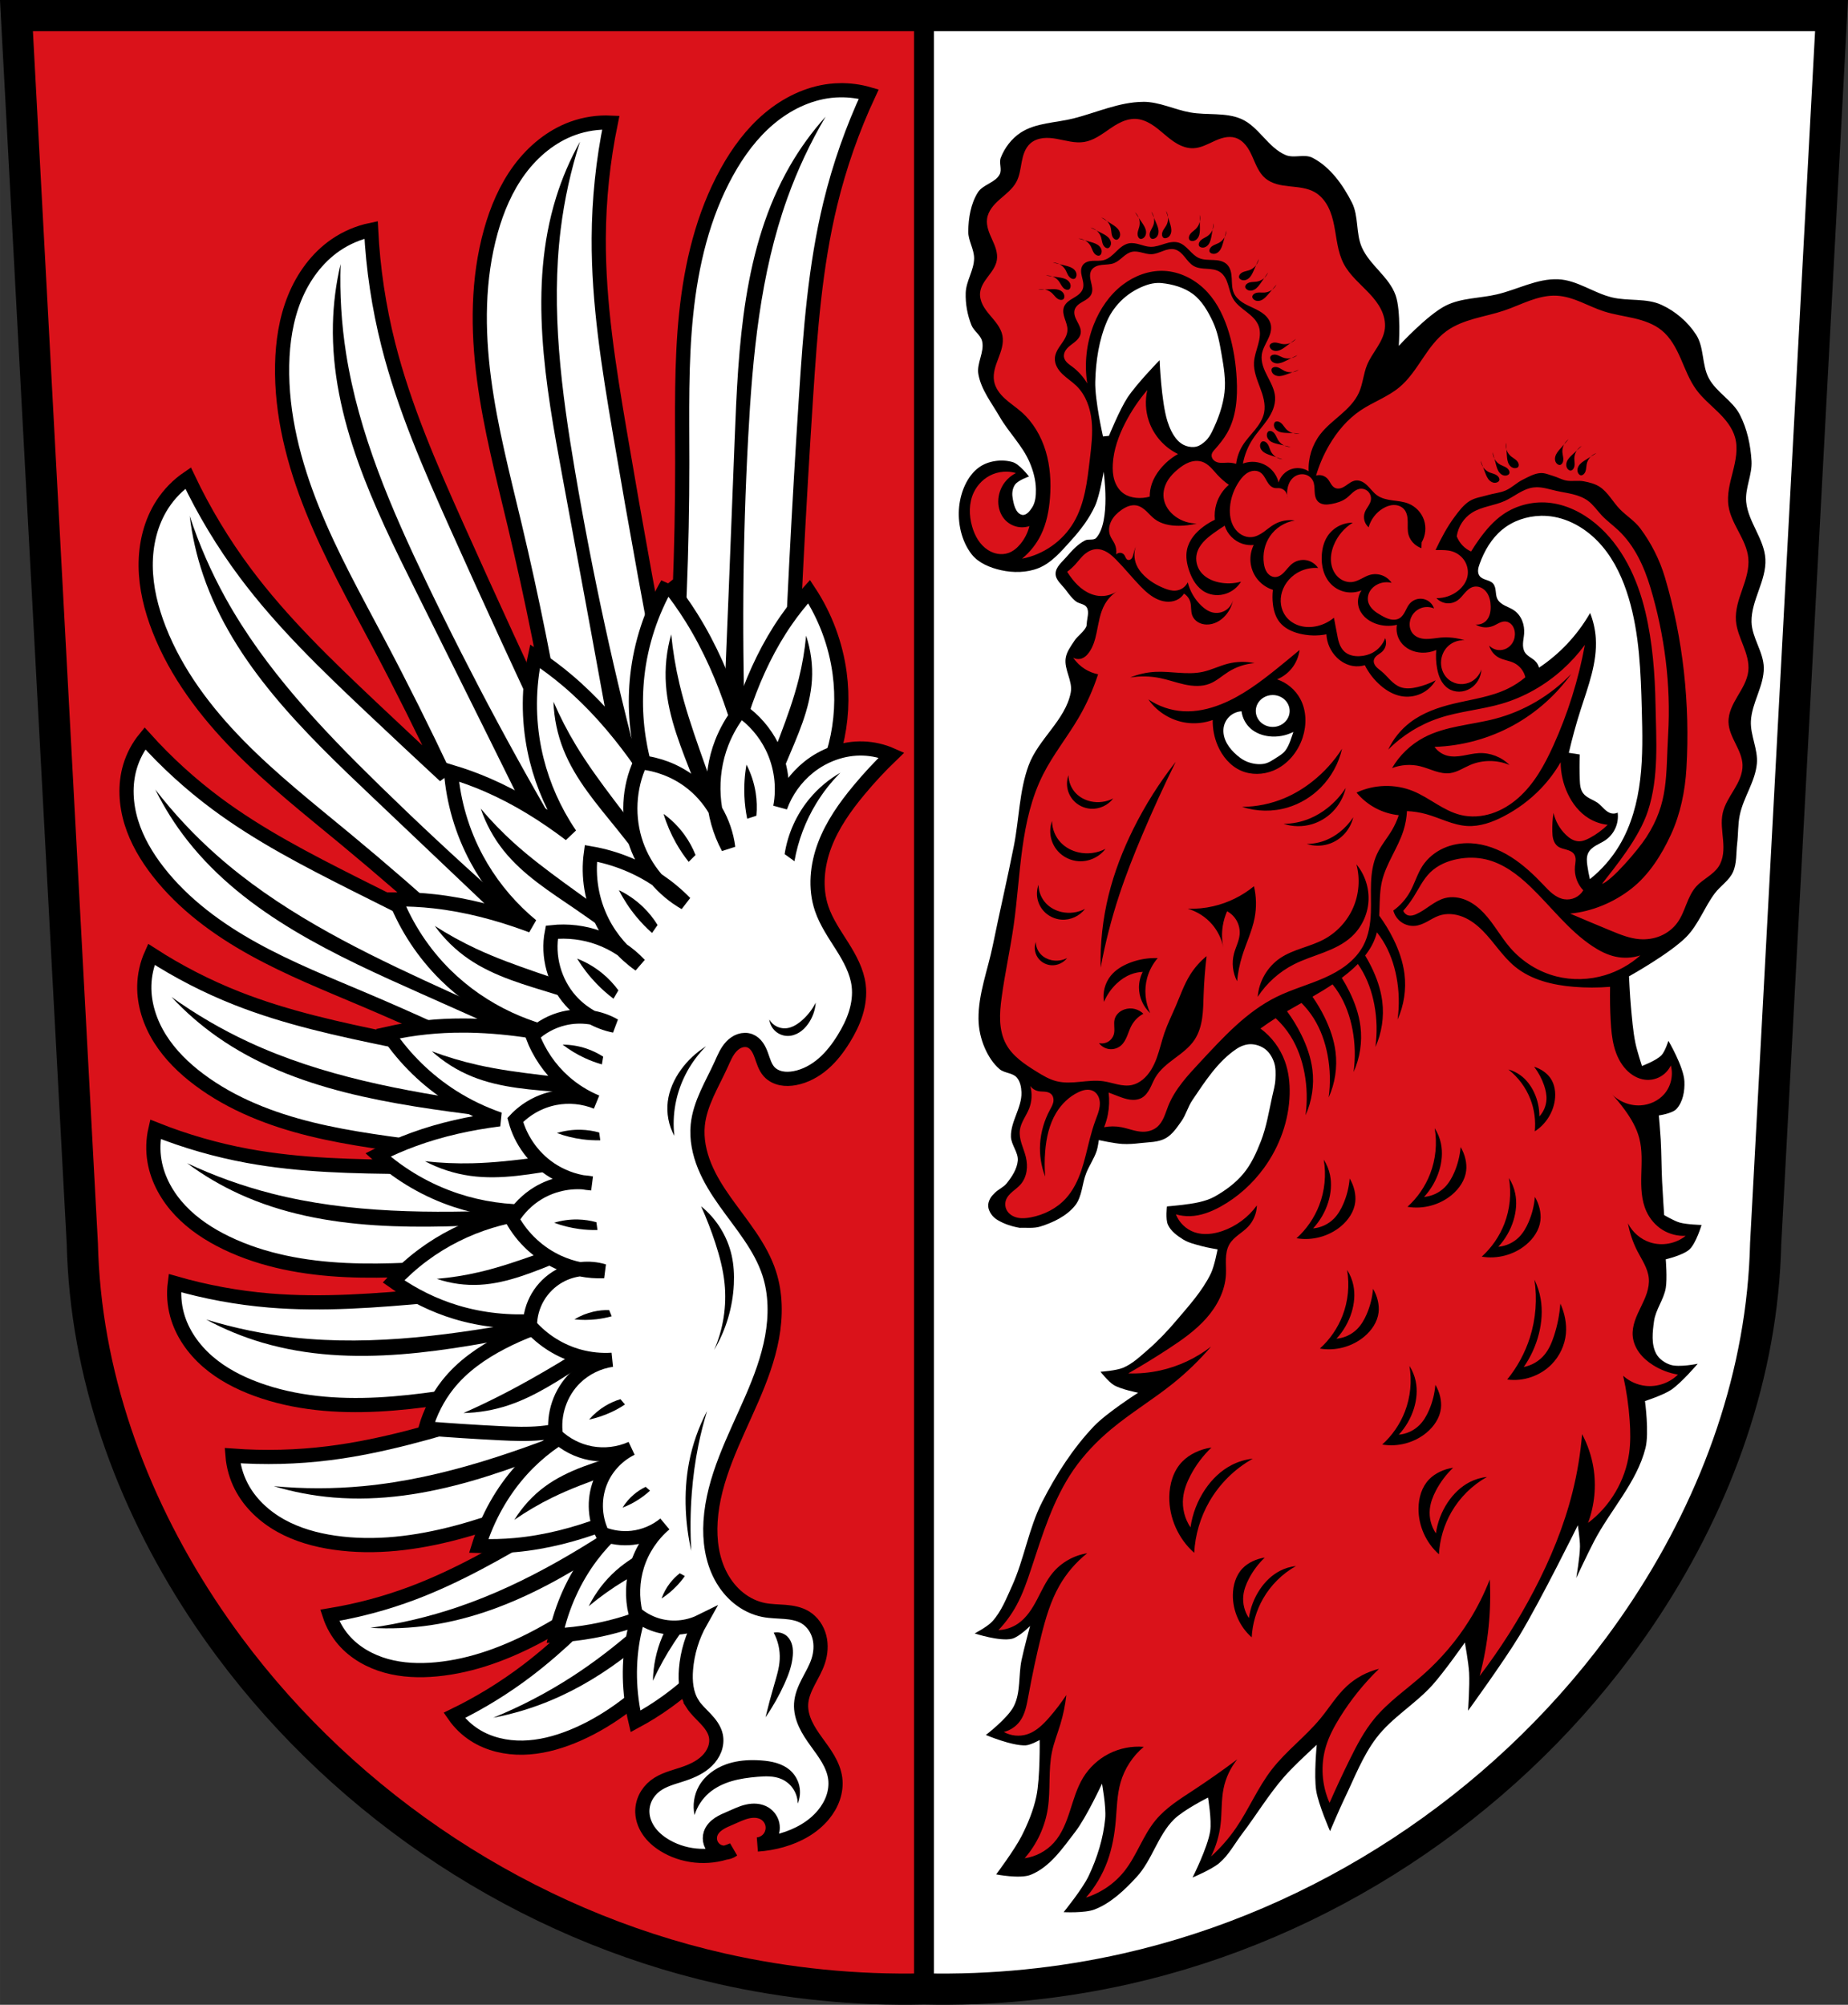 <?xml version="1.0" encoding="UTF-8" standalone="no"?>
<svg
   xmlns:dc="http://purl.org/dc/elements/1.1/"
   xmlns:cc="http://creativecommons.org/ns#"
   xmlns:rdf="http://www.w3.org/1999/02/22-rdf-syntax-ns#"
   xmlns:svg="http://www.w3.org/2000/svg"
   xmlns="http://www.w3.org/2000/svg"
   xmlns:sodipodi="http://sodipodi.sourceforge.net/DTD/sodipodi-0.dtd"
   xmlns:inkscape="http://www.inkscape.org/namespaces/inkscape"
   width="651.61"
   height="706.79"
   viewBox="0 0 651.606 706.791"
   version="1.1"
   id="svg887"
   sodipodi:docname="DEU_Viereth-Trunstadt_COA.svg"
   inkscape:version="0.92.5 (2060ec1f9f, 2020-04-08)">
  <rect x="0" y="0" width="651.606" height="706.791" fill="#333333" stroke="none"/>
  <defs
     id="defs891" />
  <sodipodi:namedview
     pagecolor="#ffffff"
     bordercolor="#666666"
     borderopacity="1"
     objecttolerance="10"
     gridtolerance="10"
     guidetolerance="10"
     inkscape:pageopacity="0"
     inkscape:pageshadow="2"
     inkscape:window-width="1920"
     inkscape:window-height="1046"
     id="namedview889"
     showgrid="false"
     inkscape:zoom="1.1173202"
     inkscape:cx="325.80313"
     inkscape:cy="354.87278"
     inkscape:window-x="-11"
     inkscape:window-y="-11"
     inkscape:window-maximized="1"
     inkscape:current-layer="svg887" />
  <path
     d="m 5.8,5.5 23.22,432.9 c 0.136,5.673 0.492,11.341 1.068,16.986 4.627,45.35 23.53,88.63 50.713,125.22 42.1,56.668 104.71,97.9 173.57,113.46 23.399,5.286 47.45,7.691 71.43,7.143 23.982,0.548 48.03,-1.856 71.43,-7.143 68.859,-15.556 131.48,-56.791 173.57,-113.46 27.18,-36.59 46.08,-79.876 50.711,-125.22 0.576,-5.645 0.934,-11.313 1.07,-16.986 L 645.802,5.5 h -320 -320 z"
     id="path855"
     inkscape:connector-curvature="0"
     style="fill:#da121a;fill-rule:evenodd;stroke:#000000;stroke-width:7;fill-opacity:1" />
  <path
     d="m 325.8,5.5 v 695.71 c 23.982,0.548 48.03,-1.856 71.43,-7.143 68.859,-15.556 131.48,-56.791 173.57,-113.46 27.18,-36.59 46.08,-79.876 50.711,-125.22 0.576,-5.645 0.934,-11.313 1.07,-16.986 l 23.22,-432.9 h -320 z"
     id="path857"
     inkscape:connector-curvature="0"
     style="fill:#ffffff;fill-rule:evenodd;stroke:#000000;stroke-width:7" />
  <path
     style="fill:none;fill-rule:evenodd;stroke:#000000;stroke-width:11"
     inkscape:connector-curvature="0"
     id="path861"
     d="m 5.8,5.5 23.22,432.9 c 0.136,5.673 0.492,11.341 1.068,16.986 4.627,45.35 23.53,88.63 50.713,125.22 42.1,56.668 104.71,97.9 173.57,113.46 23.399,5.286 47.45,7.691 71.43,7.143 23.982,0.548 48.03,-1.856 71.43,-7.143 68.859,-15.556 131.48,-56.791 173.57,-113.46 27.18,-36.59 46.08,-79.876 50.711,-125.22 0.576,-5.645 0.934,-11.313 1.07,-16.986 L 645.802,5.5 h -320 -320 z" />
  <path
     style="fill:#ffffff;fill-rule:evenodd;stroke:#000000;stroke-width:5"
     inkscape:connector-curvature="0"
     id="path863"
     d="m 296.19,31.81 c -1.138,0.017 -2.275,0.09 -3.406,0.221 -7.967,0.917 -15.464,4.634 -21.596,9.803 -6.132,5.169 -10.965,11.742 -14.854,18.756 -8.487,15.307 -12.592,32.712 -14.395,50.12 -1.802,17.409 -1.394,34.959 -1.387,52.46 0.012,30.18 -1.193,60.37 -3.582,90.46 -6.576,-33.846 -12.748,-67.772 -18.514,-101.77 -3.811,-22.47 -7.455,-45.1 -7.342,-67.887 0.068,-13.674 1.495,-27.343 4.252,-40.736 -4.549,-0.218 -9.14,0.477 -13.422,2.029 -7.539,2.733 -13.975,8.08 -18.746,14.525 -4.772,6.446 -7.956,13.957 -10.119,21.68 -4.721,16.853 -4.694,34.737 -2.426,52.09 2.268,17.354 6.721,34.33 10.771,51.36 6.254,26.287 11.555,52.801 15.92,79.47 -12.365,-26.2 -24.472,-52.51 -36.31,-78.949 -9.313,-20.801 -18.503,-41.797 -24.1,-63.891 -3.357,-13.256 -5.397,-26.845 -6.08,-40.502 -4.459,0.928 -8.731,2.748 -12.488,5.322 -6.615,4.533 -11.507,11.321 -14.514,18.756 -3.01,7.435 -4.208,15.504 -4.369,23.521 -0.353,17.498 4.148,34.807 10.688,51.04 6.54,16.234 15.1,31.56 23.283,47.03 8.163,15.434 15.958,31.06 23.402,46.857 -8.657,-8.03 -17.291,-16.09 -25.879,-24.2 -15.785,-14.904 -31.533,-30.02 -44.518,-47.42 -7.791,-10.439 -14.546,-21.652 -20.13,-33.42 -3.584,2.445 -6.676,5.608 -9.04,9.244 -4.166,6.404 -5.992,14.161 -5.924,21.801 0.069,7.639 1.958,15.181 4.742,22.295 6.076,15.524 16.352,29.11 28.03,41.01 11.678,11.898 24.803,22.26 37.648,32.887 13.08,10.822 25.899,21.964 38.457,33.389 -11.726,-5.758 -23.429,-11.563 -35.09,-17.447 -16.881,-8.518 -33.785,-17.223 -48.949,-28.518 -9.09,-6.774 -17.516,-14.449 -25.1,-22.879 -2.389,2.923 -4.189,6.323 -5.264,9.941 -1.892,6.37 -1.494,13.293 0.457,19.645 1.951,6.352 5.398,12.168 9.484,17.408 8.929,11.449 20.883,20.236 33.588,27.26 12.705,7.03 26.24,12.413 39.6,18.09 15.904,6.756 31.619,13.955 47.13,21.576 -12.621,-2.454 -25.23,-4.956 -37.828,-7.545 -18.521,-3.807 -37.11,-7.79 -54.701,-14.727 -10.549,-4.16 -20.685,-9.367 -30.21,-15.52 -1.541,3.446 -2.391,7.199 -2.482,10.973 -0.16,6.643 2.036,13.219 5.58,18.84 3.544,5.621 8.389,10.335 13.703,14.324 11.612,8.716 25.45,14.07 39.551,17.531 14.1,3.461 28.568,5.12 42.951,7.105 13.155,1.816 26.27,3.912 39.34,6.283 -16.02,0.078 -32.04,0.052 -48.05,-0.084 -18.907,-0.16 -37.918,-0.479 -56.52,-3.889 -11.154,-2.045 -22.11,-5.198 -32.641,-9.396 -0.847,3.678 -0.955,7.526 -0.316,11.246 1.125,6.549 4.549,12.577 9.111,17.408 4.563,4.831 10.228,8.52 16.213,11.408 13.08,6.31 27.686,8.893 42.19,9.566 14.504,0.674 29.02,-0.489 43.516,-1.318 26.651,-1.524 53.37,-1.909 80.05,-1.162 l 0.631,-1.119 -3.949,-33.25 c -3.133,0.059 -6.266,0.094 -9.398,0.145 l 1.973,-25.889 c -10.05,-1.782 -20.09,-3.621 -30.13,-5.488 l 8.822,-24.893 c -5.1,-2.401 -10.187,-4.831 -15.275,-7.256 l 15.854,-21.822 c -7.686,-6.869 -15.341,-13.771 -22.975,-20.697 l 19.816,-12.12 c -2.193,-4.559 -4.378,-9.121 -6.555,-13.688 l 35.494,-10.828 c -0.528,-2.666 -1.046,-5.333 -1.568,-8 l 39.836,-2.514 c 1.492,-39.461 3.523,-78.9 6.094,-118.3 1.484,-22.743 3.166,-45.6 8.541,-67.748 3.225,-13.289 7.77,-26.26 13.547,-38.65 -3.282,-0.947 -6.706,-1.402 -10.121,-1.35 z m -51.734,415.43 c -30.884,3.59 -61.813,6.793 -92.78,9.582 -18.832,1.696 -37.782,3.246 -56.625,1.678 -11.301,-0.94 -22.509,-3 -33.404,-6.146 -0.482,3.744 -0.212,7.583 0.789,11.223 1.762,6.407 5.761,12.07 10.775,16.43 5.01,4.36 11.01,7.475 17.254,9.762 13.633,4.996 28.426,6.134 42.926,5.381 14.5,-0.753 28.832,-3.338 43.18,-5.586 14.195,-2.224 28.442,-4.113 42.725,-5.686 -16.06,5.165 -32.16,10.221 -48.29,15.16 -18.08,5.536 -36.31,10.952 -55.07,13.295 -11.253,1.405 -22.644,1.694 -33.953,0.859 0.299,3.763 1.353,7.463 3.082,10.818 3.043,5.907 8.121,10.629 13.926,13.863 5.805,3.234 12.318,5.05 18.895,6 14.369,2.084 29.08,0.151 43.11,-3.57 14.03,-3.721 27.527,-9.2 41.1,-14.352 7.126,-2.704 14.293,-5.299 21.484,-7.826 l 10.896,-20.236 c 0.433,-10.574 0.222,-21.17 -0.686,-31.719 l 10.66,-18.932 z m -21.453,71.969 c -10.776,6.527 -21.583,13 -32.436,19.4 -14.54,8.573 -29.23,17.07 -45.03,23.02 -9.477,3.57 -19.307,6.2 -29.3,7.842 1.051,3.195 2.743,6.18 4.945,8.723 3.884,4.486 9.286,7.511 15,9.1 5.718,1.585 11.75,1.791 17.658,1.238 12.905,-1.207 25.27,-5.957 36.672,-12.11 9.437,-5.091 18.304,-11.144 27.15,-17.215 -9.918,10.57 -20.13,20.901 -31.65,29.666 -8.06,6.131 -16.729,11.463 -25.836,15.893 1.921,2.762 4.393,5.136 7.23,6.943 5,3.188 11.05,4.546 16.979,4.43 5.933,-0.116 11.772,-1.645 17.275,-3.863 12.02,-4.846 22.51,-12.93 31.682,-22.09 1.417,-1.415 2.797,-2.865 4.162,-4.328 -2.598,-1.373 -5.061,-3 -7.316,-4.885 l -13.06,-50.873 5.865,-10.891 z" />
  <path
     style="fill-rule:evenodd"
     d="m 291.09,41.15 c -4.775,5.316 -8.991,11.133 -12.559,17.324 -16.568,28.754 -18.212,63.41 -19.49,96.58 -1.386,35.948 -2.829,71.894 -4.33,107.84 l 8.229,1.301 c -1.391,-36.655 -1.101,-73.37 0.867,-110 1.536,-28.591 4.174,-57.51 13.857,-84.45 3.565,-9.921 8.07,-19.505 13.426,-28.584 m -86.58,8.801 c -3.488,6.236 -6.321,12.839 -8.438,19.664 -9.832,31.696 -3.803,65.868 2.25,98.5 6.561,35.37 13.07,70.75 19.514,106.15 l 8.312,-0.543 c -9.426,-35.45 -17.226,-71.33 -23.369,-107.5 -4.795,-28.23 -8.587,-57.02 -5.072,-85.43 1.294,-10.462 3.574,-20.802 6.803,-30.838 m -84.42,43.13 c -1.638,6.955 -2.545,14.08 -2.703,21.22 -0.734,33.18 14.461,64.37 29.26,94.08 16.04,32.2 32.02,64.43 47.957,96.69 l 7.842,-2.811 c -18.813,-31.49 -36.18,-63.841 -52.04,-96.92 -12.375,-25.82 -23.938,-52.45 -28.375,-80.74 -1.634,-10.415 -2.285,-20.983 -1.941,-31.52 m -53.2,88.78 c 0.847,7.095 2.44,14.1 4.742,20.865 10.691,31.417 35.665,55.51 59.752,78.34 26.11,24.747 52.18,49.53 78.21,74.37 l 6.402,-5.328 c -28.474,-23.13 -55.888,-47.558 -82.13,-73.19 -20.481,-20.01 -40.479,-41.06 -54.35,-66.11 -5.107,-9.222 -9.343,-18.926 -12.635,-28.941 z m -12.13,96.48 c 3.164,6.407 7,12.48 11.428,18.09 20.554,26.05 52.13,40.442 82.45,53.934 23.903,10.636 47.79,21.308 71.67,32 l 0.646,-6.469 c -24.1,-9.327 -47.902,-19.415 -71.35,-30.28 -25.98,-12.03 -51.853,-25.22 -73.28,-44.21 -7.89,-6.992 -15.12,-14.728 -21.563,-23.07 m 5.688,73.12 c 4.868,5.231 10.285,9.951 16.13,14.06 27.16,19.07 61.54,23.799 94.45,28.03 15.849,2.039 31.695,4.093 47.541,6.154 l 0.502,-5.02 c -16.198,-1.665 -32.364,-3.639 -48.48,-5.961 -28.339,-4.082 -56.904,-9.293 -82.88,-21.344 -9.563,-4.437 -18.706,-9.776 -27.27,-15.924 m 5.523,58.62 c 5.742,4.253 11.93,7.903 18.43,10.871 30.19,13.786 64.848,12.157 97.98,10.307 11.07,-0.618 22.14,-1.221 33.22,-1.828 l 0.479,-4.789 c -11.659,0.816 -23.328,1.48 -35.01,1.955 -28.608,1.164 -57.644,1.261 -85.38,-5.842 -10.213,-2.615 -20.18,-6.194 -29.721,-10.674 m 148.83,50.07 c -8.591,1.785 -17.2,3.48 -25.828,5.076 -28.15,5.207 -56.884,9.417 -85.35,6.318 -10.48,-1.141 -20.852,-3.27 -30.934,-6.352 6.287,3.396 12.93,6.131 19.785,8.148 31.837,9.368 65.917,2.841 98.46,-3.688 8.275,-1.66 16.552,-3.307 24.828,-4.961 l -0.959,-4.543 m 7.494,35.496 c -3.945,1.652 -7.897,3.287 -11.859,4.896 -26.527,10.775 -53.816,20.691 -82.32,23.393 -10.495,0.995 -21.08,1 -31.58,0.014 6.842,2.059 13.901,3.4 21.02,3.994 33.07,2.759 65.14,-10.504 95.69,-23.457 3.339,-1.415 6.68,-2.824 10.02,-4.238 l -0.973,-4.602 m 7.156,33.895 c -21.322,14.874 -43.554,28.747 -68.13,37.07 -9.984,3.383 -20.287,5.824 -30.729,7.279 7.132,0.43 14.309,0.111 21.375,-0.949 29.11,-4.369 54.54,-20.823 78.58,-38.19 l -1.102,-5.217 m 12.672,27.17 c -12.25,12.794 -25.394,24.645 -40.22,34.27 -8.843,5.739 -18.227,10.642 -27.988,14.625 7.02,-1.341 13.895,-3.419 20.482,-6.188 20.01,-8.411 36.459,-22.711 51.35,-38.76 l -3.625,-3.945"
     id="path867"
     inkscape:connector-curvature="0" />
  <path
     d="m 235.34,205.84 c -5.731,9.916 -9.376,21.03 -10.629,32.416 -1.063,9.664 -0.408,19.508 1.861,28.961 0.357,1.487 0.766,2.959 1.199,4.424 -1.267,-1.88 -2.557,-3.743 -3.889,-5.578 -6.953,-9.579 -14.807,-18.55 -23.842,-26.19 -3.625,-3.066 -7.435,-5.913 -11.4,-8.521 -2.346,10.867 -2.408,22.22 -0.184,33.12 1.888,9.246 5.414,18.15 10.316,26.21 0.723,1.188 1.484,2.353 2.264,3.504 -9.02,-6.845 -18.702,-12.889 -29.09,-17.402 -4.209,-1.828 -8.528,-3.404 -12.926,-4.715 0.846,10.707 3.943,21.232 9.03,30.691 4.317,8.03 10.06,15.286 16.836,21.381 0.844,0.759 1.708,1.496 2.582,2.219 -0.356,-0.133 -0.708,-0.279 -1.064,-0.41 -10.737,-3.944 -21.871,-6.913 -33.24,-8.182 -4.56,-0.509 -9.15,-0.745 -13.738,-0.703 3.959,9.984 10.01,19.13 17.658,26.676 6.489,6.404 14.11,11.65 22.385,15.48 7.298,3.379 15.08,5.653 22.996,7.07 9.693,1.735 19.614,2.193 29.426,1.355 l -3.77,-20.14 c -0.789,-0.542 -1.595,-1.058 -2.393,-1.588 2.242,0.634 4.502,1.205 6.779,1.699 l 2.322,-20.355 c -0.837,-1.056 -1.701,-2.091 -2.561,-3.129 2.183,1.408 4.412,2.744 6.684,4 l 8.352,-19.49 c -0.014,-0.036 -0.031,-0.07 -0.045,-0.105 2.196,2.799 4.507,5.507 6.943,8.1 l 12.12,-13.912 2.131,2.252 c 6.828,-6.332 12.735,-13.656 17.479,-21.67 3.813,-6.442 6.885,-13.355 8.717,-20.613 2.081,-8.245 2.536,-16.889 1.412,-25.318 -1.367,-10.252 -5.081,-20.18 -10.777,-28.816 -2.922,3.203 -5.633,6.601 -8.105,10.162 -6.086,8.764 -10.711,18.487 -14.273,28.545 -0.941,2.656 -1.784,5.344 -2.578,8.05 -0.436,-1.437 -0.869,-2.876 -1.338,-4.303 -3.804,-11.589 -8.688,-22.866 -15.15,-33.21 -2.591,-4.151 -5.432,-8.147 -8.502,-11.957 z m -72.2,155.72 c -4.287,-0.006 -8.571,0.195 -12.838,0.635 -4.565,0.471 -9.101,1.216 -13.576,2.23 5.989,8.916 13.848,16.567 22.92,22.316 5.143,3.259 10.674,5.892 16.428,7.883 -10.281,1.312 -20.462,3.519 -30.19,7.07 -4.311,1.573 -8.526,3.406 -12.617,5.484 7.988,7.18 17.481,12.678 27.684,16.03 8.661,2.848 17.818,4.155 26.932,3.904 8.04,-0.221 16.02,-1.647 23.744,-3.9 9.453,-2.759 18.541,-6.764 26.955,-11.879 l -10.936,-14.5 c 3.431,-0.716 6.832,-1.582 10.182,-2.615 l -7.961,-18.877 c -14.527,-5.939 -29.799,-10.05 -45.34,-12.213 -7.081,-0.984 -14.233,-1.563 -21.379,-1.572 z m 31.383,65.52 c -7.276,0.133 -14.546,1.27 -21.574,3.416 -8.415,2.569 -16.494,6.56 -23.742,11.941 -3.722,2.763 -7.222,5.888 -10.445,9.326 6.794,4.834 14.274,8.515 22.1,10.871 9.152,2.755 18.748,3.694 28.25,3.082 7.918,-0.51 15.882,-2.124 23.08,-5.852 9.393,-4.865 17.214,-13.343 21.76,-23.586 l -11.832,-4.74 c -8.877,-3.139 -18.243,-4.629 -27.598,-4.459 z m 27.22,35.34 c -15.481,-0.078 -30.87,3.645 -44.703,10.816 -7.179,3.722 -14.04,8.452 -19.21,15.01 -3.506,4.452 -6.173,9.695 -7.799,15.328 8.786,0.702 17.578,1.271 26.371,1.707 9.44,0.468 19.291,0.694 27.725,-3.68 6.562,-3.403 11.67,-9.297 16.643,-15.05 6.073,-7.02 12.174,-14.01 18.305,-20.977 l -17.334,-3.162 z m 21.13,32.707 c -5.834,-0.084 -11.63,0.347 -17.311,1.291 -7.423,1.234 -14.667,3.349 -21.383,6.605 -7.613,3.692 -14.519,8.849 -20.279,15.223 -6.786,7.508 -11.966,16.699 -15.11,26.803 4.356,0.168 8.697,0.054 12.992,-0.342 10.707,-0.987 21.09,-3.722 31.03,-7.463 10.486,-3.945 20.516,-9.03 29.922,-15.13 l 0.027,-3.529 c -0.209,-6.496 2.519,-13.03 7.287,-17.447 0.931,-0.863 1.94,-1.638 3,-2.328 l 0.338,-2.971 c -3.51,-0.422 -7.02,-0.657 -10.523,-0.707 z m -0.152,29.564 c -5.35,1.748 -10.504,4.01 -15.305,6.893 -7.256,4.35 -13.681,10.1 -18.855,16.957 -6.096,8.08 -10.442,17.691 -12.676,28.03 4.354,-0.218 8.669,-0.716 12.912,-1.49 5.472,-0.998 10.812,-2.463 16.02,-4.273 -0.512,1.75 -0.969,3.52 -1.338,5.316 -2.035,9.914 -1.833,20.461 0.592,30.76 3.838,-2.067 7.52,-4.369 11.02,-6.891 8.723,-6.286 16.28,-13.913 22.947,-22.18 0.066,-0.082 0.128,-0.166 0.193,-0.248 -1.282,-1.445 -2.38,-3.053 -3.244,-4.781 l -12.486,-20.19 0.219,-27.898 z"
     id="path869"
     inkscape:connector-curvature="0"
     style="fill:#ffffff;fill-rule:evenodd;stroke:#000000;stroke-width:5" />
  <path
     style="fill-rule:evenodd"
     d="m 236.67,223.64 c -1.648,5.766 -2.28,11.821 -1.859,17.803 0.825,11.735 5.598,22.768 9.83,33.744 3.638,9.437 6.919,19.01 9.832,28.695 l 6.111,-2.125 c -4.844,-12.309 -9.45,-24.711 -13.816,-37.2 -2.692,-7.699 -5.297,-15.445 -7.174,-23.383 -1.365,-5.771 -2.343,-11.635 -2.924,-17.537 m 47.566,0.475 c -0.484,5.152 -1.353,10.254 -2.602,15.262 -1.717,6.887 -4.146,13.579 -6.658,20.227 -4.075,10.782 -8.384,21.482 -12.926,32.09 l 5.971,2.094 c 2.7,-8.38 5.759,-16.65 9.168,-24.785 3.965,-9.463 8.458,-18.955 9.1,-29.21 0.327,-5.228 -0.372,-10.559 -2.053,-15.676 m -89.08,23.291 c 0.191,5.818 1.404,11.601 3.568,17 4.246,10.599 11.93,19.376 19.1,28.26 6.16,7.639 12.03,15.512 17.596,23.596 l 5.01,-3.781 c -8.126,-9.935 -16.06,-20.03 -23.799,-30.27 -4.771,-6.315 -9.477,-12.699 -13.566,-19.477 -2.974,-4.928 -5.616,-10.05 -7.904,-15.336 m -25.639,37.701 c 1.793,5.33 4.524,10.343 8.03,14.74 6.877,8.626 16.432,14.608 25.537,20.836 7.828,5.354 15.452,11.01 22.852,16.939 l 3.59,-4.893 c -10.287,-6.932 -20.439,-14.06 -30.451,-21.385 -6.173,-4.516 -12.304,-9.113 -17.975,-14.246 -4.123,-3.732 -7.995,-7.742 -11.582,-11.992 m -16.223,41.33 c 3.282,4.566 7.367,8.554 12.01,11.725 9.111,6.22 20,9.127 30.537,12.4 9.06,2.814 18.01,5.971 26.826,9.463 l 1.99,-5.732 c -11.871,-3.598 -23.673,-7.424 -35.396,-11.477 -7.229,-2.499 -14.441,-5.089 -21.371,-8.326 -5.04,-2.354 -9.919,-5.05 -14.598,-8.05 m -1.029,44.21 c 4.177,3.765 9.01,6.796 14.227,8.908 10.224,4.144 21.485,4.671 32.475,5.633 9.448,0.827 18.865,2.01 28.22,3.553 l 0.729,-6.03 c -12.364,-0.996 -24.708,-2.228 -37.03,-3.699 -7.595,-0.907 -15.193,-1.908 -22.652,-3.6 -5.424,-1.23 -10.764,-2.825 -15.975,-4.77 m 73.893,31.957 c -12.232,2.059 -24.504,3.884 -36.807,5.471 -7.586,0.978 -15.197,1.868 -22.844,2.053 -5.56,0.134 -11.128,-0.106 -16.656,-0.717 4.971,2.629 10.405,4.383 15.975,5.156 10.927,1.517 21.974,-0.726 32.865,-2.482 9.363,-1.51 18.784,-2.665 28.23,-3.461 l -0.768,-6.02 m -4.75,27.4 c -10.649,4.296 -21.372,8.368 -32.16,12.213 -6.652,2.371 -13.342,4.658 -20.18,6.26 -4.969,1.165 -10.01,1.965 -15.06,2.393 4.883,1.659 10.04,2.371 15.16,2.096 10.05,-0.54 19.605,-4.796 29.1,-8.545 8.162,-3.223 16.434,-6.108 24.789,-8.646 l -1.652,-5.77 m 4.094,32.07 c -9.433,6.57 -19.07,12.8 -28.891,18.676 -6.05,3.622 -12.178,7.11 -18.418,10.346 -4.854,2.517 -9.777,4.881 -14.762,7.088 5.367,-0.11 10.7,-1.029 15.799,-2.721 9.549,-3.168 18.1,-8.957 26.666,-14.449 7.379,-4.729 14.857,-9.277 22.428,-13.643 l -2.822,-5.297 m 17.06,42.31 c -7.329,2.92 -14.767,5.58 -22.311,7.938 -9.793,3.061 -19.947,5.736 -28.21,11.85 -4.21,3.116 -7.838,7.083 -10.67,11.664 4.253,-2.948 8.716,-5.568 13.352,-7.838 6.375,-3.122 13.06,-5.575 19.762,-7.934 8.283,-2.914 16.619,-5.692 25,-8.334 0.688,-2.571 1.728,-5.05 3.074,-7.346 m 0.553,35.506 c -9.134,3.738 -18.534,7.282 -25.916,13.832 -3.918,3.476 -7.182,7.749 -9.598,12.563 3.976,-3.312 8.191,-6.318 12.607,-8.988 6.074,-3.673 12.513,-6.706 18.982,-9.648 1.697,-0.772 3.4,-1.533 5.104,-2.293 l -1.18,-5.465 m 3.873,17.959 c -5.313,5.886 -10.397,11.974 -13.482,19.248 -2.045,4.822 -3.159,10.08 -3.273,15.467 2.168,-4.699 4.684,-9.223 7.525,-13.531 3.239,-4.912 6.899,-9.529 10.662,-14.06 -0.63,-1.852 -1.024,-3.783 -1.133,-5.736 l -0.299,-1.385"
     id="path871"
     inkscape:connector-curvature="0" />
  <path
     d="m 244.15,600.68 c 1.266,1.988 3.052,3.577 4.667,5.293 1.615,1.716 3.119,3.672 3.599,5.979 0.333,1.598 0.144,3.286 -0.436,4.812 -0.58,1.526 -1.54,2.894 -2.705,4.04 -2.331,2.287 -5.409,3.648 -8.507,4.678 -3.374,1.122 -6.958,1.957 -9.77,4.133 -1.427,1.104 -2.606,2.531 -3.395,4.154 -0.789,1.622 -1.185,3.438 -1.114,5.24 0.101,2.578 1.152,5.069 2.73,7.111 1.577,2.042 3.661,3.654 5.913,4.913 7.03,3.932 15.917,4.361 23.297,1.127 -0.858,0.639 -1.921,0.997 -2.991,1.01 -1.07,0.011 -2.14,-0.327 -3.01,-0.948 -0.87,-0.622 -1.536,-1.525 -1.873,-2.54 -0.337,-1.015 -0.343,-2.137 -0.017,-3.156 0.478,-1.492 1.626,-2.692 2.93,-3.561 1.304,-0.868 2.774,-1.448 4.209,-2.076 1.933,-0.845 3.843,-1.794 5.902,-2.252 1.03,-0.229 2.093,-0.332 3.143,-0.229 1.05,0.103 2.087,0.417 2.98,0.978 1.329,0.835 2.3,2.223 2.63,3.758 0.352,1.633 -0.03,3.411 -1.021,4.756 -0.991,1.345 -2.576,2.236 -4.24,2.384 2.924,-0.19 5.827,-0.695 8.642,-1.503 5.598,-1.607 10.958,-4.518 14.655,-9.02 1.461,-1.779 2.65,-3.793 3.394,-5.971 0.744,-2.178 1.037,-4.522 0.739,-6.805 -0.317,-2.431 -1.288,-4.737 -2.515,-6.859 -1.227,-2.122 -2.71,-4.083 -4.143,-6.072 -1.433,-1.989 -2.826,-4.02 -3.848,-6.253 -1.022,-2.228 -1.663,-4.673 -1.519,-7.12 0.16,-2.711 1.264,-5.273 2.509,-7.687 1.244,-2.414 2.653,-4.764 3.503,-7.344 0.904,-2.743 1.142,-5.741 0.417,-8.537 -0.725,-2.796 -2.459,-5.366 -4.926,-6.869 -2.138,-1.303 -4.684,-1.754 -7.179,-1.96 -2.495,-0.205 -5.02,-0.191 -7.475,-0.671 -3.255,-0.635 -6.321,-2.139 -8.903,-4.221 -2.582,-2.082 -4.685,-4.733 -6.247,-7.659 -3.124,-5.852 -4.046,-12.687 -3.638,-19.308 0.939,-15.247 8.466,-29.16 14.544,-43.18 3.039,-7.01 5.762,-14.207 7.137,-21.72 1.375,-7.513 1.355,-15.394 -1.014,-22.655 -3.053,-9.361 -9.709,-17.02 -15.412,-25.04 -2.852,-4.01 -5.51,-8.203 -7.366,-12.763 -1.856,-4.56 -2.888,-9.527 -2.398,-14.426 0.767,-7.657 5.093,-14.408 8.267,-21.418 1,-2.208 1.927,-4.519 3.59,-6.283 0.832,-0.882 1.846,-1.61 2.993,-2 1.148,-0.39 2.433,-0.425 3.562,0.016 1.021,0.4 1.869,1.166 2.507,2.058 0.638,0.892 1.08,1.908 1.458,2.937 0.378,1.029 0.698,2.08 1.116,3.094 0.419,1.013 0.943,1.997 1.682,2.808 1.091,1.196 2.609,1.957 4.193,2.29 1.584,0.333 3.234,0.259 4.825,-0.036 3.745,-0.694 7.201,-2.597 10.08,-5.093 2.877,-2.495 5.207,-5.569 7.206,-8.81 1.741,-2.822 3.254,-5.803 4.238,-8.969 0.984,-3.166 1.428,-6.528 1.023,-9.819 -0.617,-5 -3.134,-9.557 -5.818,-13.826 -2.684,-4.268 -5.617,-8.463 -7.232,-13.239 -2.451,-7.246 -1.626,-15.316 1.088,-22.467 2.714,-7.151 7.205,-13.493 12.1,-19.375 3.589,-4.316 7.418,-8.433 11.464,-12.323 -3.157,-1.394 -6.582,-2.177 -10.03,-2.293 -6.907,-0.231 -13.809,2.269 -19.2,6.592 -4.546,3.643 -8.06,8.561 -10.03,14.04 1.365,-7.13 0.343,-14.696 -2.866,-21.21 -2.542,-5.159 -6.432,-9.647 -11.177,-12.897 -2.756,3.462 -4.986,7.341 -6.592,11.464 -4.624,11.873 -3.763,25.759 2.293,36.97 -1.157,-9.258 -6.25,-17.959 -13.756,-23.5 -4.999,-3.691 -11.01,-5.995 -17.195,-6.592 -4.187,8.977 -4.713,19.599 -1.433,28.945 3.03,8.631 9.252,16.1 17.195,20.634 -5.759,-5.898 -12.728,-10.61 -20.348,-13.756 -4.144,-1.711 -8.478,-2.963 -12.897,-3.726 -1.127,8.183 0.292,16.698 4.01,24.07 3.05,6.05 7.625,11.318 13.183,15.189 -3.949,-4.215 -8.901,-7.484 -14.329,-9.457 -5.291,-1.924 -11.03,-2.616 -16.622,-2.01 -1.648,8.461 0.863,17.632 6.592,24.07 4.02,4.523 9.542,7.691 15.476,8.884 -5.319,-3.044 -11.804,-3.985 -17.769,-2.579 -4.166,0.982 -8.06,3.081 -11.177,6.02 2.314,6.25 6.19,11.915 11.177,16.336 3.388,3 7.28,5.436 11.464,7.165 -4.6,-1.863 -9.741,-2.367 -14.616,-1.433 -5.336,1.023 -10.328,3.773 -14.04,7.738 1.958,7.443 6.893,14.06 13.47,18.06 4.065,2.471 8.724,3.958 13.47,4.299 -6.442,-1.196 -13.307,0.052 -18.915,3.439 -3.737,2.257 -6.914,5.434 -9.171,9.171 3.629,6.637 9.452,12.05 16.336,15.189 5.01,2.282 10.551,3.371 16.05,3.152 -5.198,-1.576 -11.03,-0.94 -15.762,1.72 -3.091,1.735 -5.71,4.3 -7.512,7.352 -1.801,3.052 -2.78,6.586 -2.805,10.13 4.589,5.24 10.755,9.08 17.482,10.89 3.725,1 7.614,1.391 11.464,1.146 -4.815,0.69 -9.395,2.929 -12.897,6.305 -5.356,5.163 -8,12.994 -6.878,20.348 3.383,3.233 7.722,5.453 12.323,6.305 4.803,0.889 9.873,0.281 14.329,-1.72 -4.646,2.265 -8.464,6.185 -10.604,10.89 -2.738,6.02 -2.63,13.265 0.287,19.2 3.344,1.342 7.02,1.839 10.604,1.433 4.183,-0.475 8.219,-2.189 11.464,-4.872 -4.537,3.825 -7.959,8.957 -9.744,14.616 -1.718,5.445 -1.918,11.36 -0.573,16.909 2.094,1.79 4.544,3.163 7.165,4.01 5.138,1.666 10.92,1.245 15.762,-1.146 -2.92,5.172 -4.694,10.987 -5.159,16.909 -0.326,4.159 0.05,8.562 2.292,12.08 z"
     id="path873"
     inkscape:connector-curvature="0"
     style="fill:#ffffff;fill-rule:evenodd;stroke:#000000;stroke-width:5" />
  <path
     style="fill-rule:evenodd"
     d="m 263.21,269.57 c -0.653,3.696 -0.898,7.465 -0.727,11.215 0.12,2.642 0.447,5.274 0.975,7.865 l 3.246,-1.061 c 0.252,-2.697 0.166,-5.426 -0.254,-8.102 -0.541,-3.451 -1.639,-6.814 -3.24,-9.918 m 33.08,2.869 c -4.088,2.35 -7.754,5.428 -10.777,9.05 -4.66,5.578 -7.759,12.449 -8.855,19.635 l 3.465,2.502 c 1.26,-7.203 3.887,-14.165 7.699,-20.404 2.388,-3.908 5.236,-7.535 8.469,-10.779 m -62.32,14.502 c 1.09,3.592 2.579,7.06 4.428,10.33 1.303,2.301 2.785,4.5 4.428,6.572 l 2.414,-2.414 c -0.995,-2.519 -2.306,-4.913 -3.891,-7.109 -2.044,-2.833 -4.546,-5.335 -7.379,-7.379 m -15.748,26.887 c 1.704,3.344 3.778,6.5 6.172,9.391 1.686,2.037 3.531,3.942 5.512,5.693 l 1.953,-2.801 c -1.422,-2.305 -3.132,-4.432 -5.078,-6.316 -2.51,-2.43 -5.411,-4.452 -8.559,-5.967 m -14.73,24.13 c 1.959,3.202 4.272,6.188 6.883,8.885 1.839,1.9 3.826,3.656 5.938,5.248 l 1.729,-2.945 c -1.597,-2.188 -3.466,-4.175 -5.553,-5.902 -2.691,-2.228 -5.74,-4.02 -8.996,-5.285 m 84.13,15.521 c -1.26,2.507 -3.041,4.75 -5.197,6.545 -1.548,1.289 -3.38,2.377 -5.391,2.502 -1.146,0.071 -2.309,-0.182 -3.322,-0.723 -1.013,-0.54 -1.872,-1.366 -2.451,-2.357 0.186,1.549 0.945,3.02 2.1,4.07 1.154,1.049 2.693,1.665 4.252,1.703 1.466,0.035 2.921,-0.429 4.168,-1.201 1.247,-0.772 2.292,-1.842 3.146,-3.03 1.569,-2.189 2.514,-4.819 2.695,-7.506 m -89.24,14.803 c 2.42,1.856 5.05,3.444 7.813,4.727 1.949,0.903 3.968,1.653 6.03,2.244 l 0.453,-2.736 c -1.849,-1.192 -3.848,-2.153 -5.934,-2.854 -2.69,-0.903 -5.527,-1.372 -8.365,-1.381 m 50.555,0.596 c -3.452,2.148 -6.48,4.977 -8.855,8.277 -2.378,3.303 -4.114,7.126 -4.619,11.164 -0.519,4.15 0.302,8.458 2.311,12.13 -0.423,-3.713 -0.293,-7.491 0.385,-11.166 0.758,-4.11 2.202,-8.089 4.234,-11.74 1.766,-3.172 3.976,-6.097 6.545,-8.662 m -44.17,29.41 c -2.837,-0.066 -5.683,0.328 -8.396,1.16 2.861,1.056 5.837,1.794 8.859,2.199 2.129,0.285 4.282,0.405 6.43,0.357 l -0.379,-2.748 c -2.12,-0.591 -4.314,-0.918 -6.514,-0.969 m 42.44,26.988 c 1.899,4.204 3.57,8.512 5,12.896 1.517,4.639 2.773,9.389 3.271,14.244 0.819,7.968 -0.453,16.14 -3.656,23.482 4.136,-6.985 6.538,-14.989 6.93,-23.1 0.165,-3.417 -0.023,-6.865 -0.77,-10.203 -1.514,-6.764 -5.38,-12.976 -10.779,-17.322 m -43.43,4.646 c -2.837,-0.066 -5.683,0.326 -8.396,1.158 2.861,1.056 5.839,1.794 8.861,2.199 2.129,0.285 4.28,0.405 6.428,0.357 l -0.379,-2.748 c -2.12,-0.591 -4.314,-0.916 -6.514,-0.967 m 11.02,31.943 c -1.872,-0.044 -3.749,0.146 -5.574,0.564 -2.353,0.539 -4.62,1.459 -6.684,2.713 2.58,0.272 5.192,0.258 7.77,-0.041 1.816,-0.21 3.614,-0.562 5.375,-1.051 l -0.887,-2.186 m 3.98,31.412 c -1.864,0.561 -3.658,1.353 -5.326,2.355 -2.152,1.292 -4.094,2.933 -5.729,4.838 2.638,-0.564 5.213,-1.418 7.664,-2.545 1.727,-0.794 3.392,-1.722 4.975,-2.773 l -1.584,-1.875 m 30.545,4.18 c -2.995,5.674 -5.145,11.793 -6.354,18.09 -1.057,5.508 -1.396,11.143 -1.154,16.746 0.209,4.857 0.855,9.694 1.926,14.436 -0.399,-6.795 -0.335,-13.616 0.191,-20.402 0.436,-5.622 1.191,-11.22 2.311,-16.746 0.828,-4.089 1.857,-8.138 3.08,-12.13 m -21.666,26.734 c -1.459,0.702 -2.831,1.589 -4.072,2.629 -1.601,1.341 -2.985,2.941 -4.082,4.719 2.095,-0.805 4.1,-1.842 5.969,-3.086 1.316,-0.876 2.565,-1.856 3.73,-2.926 l -1.545,-1.336 m 12.03,30.473 c -1.279,0.994 -2.433,2.149 -3.428,3.428 -1.283,1.649 -2.298,3.504 -2.996,5.473 1.879,-1.229 3.621,-2.666 5.186,-4.275 1.102,-1.134 2.116,-2.354 3.03,-3.645 l -1.791,-0.98 m 34.41,20.822 c -0.433,-0.014 -0.868,0.024 -1.291,0.119 1.545,2.873 2.286,6.174 2.117,9.432 -0.157,3.02 -1.071,5.95 -1.924,8.855 -1.123,3.823 -2.15,7.674 -3.08,11.549 2.6,-3.763 4.858,-7.763 6.736,-11.934 1.408,-3.126 2.614,-6.401 2.887,-9.818 0.096,-1.204 0.074,-2.426 -0.211,-3.6 -0.285,-1.173 -0.844,-2.298 -1.713,-3.137 -0.937,-0.904 -2.223,-1.424 -3.521,-1.467 m -8.855,45.05 c -3.143,0.014 -6.28,0.429 -9.23,1.484 -3.934,1.408 -7.525,4.03 -9.576,7.674 -1.726,3.063 -2.284,6.767 -1.539,10.203 0.917,-2.961 2.67,-5.659 5,-7.699 2.308,-2.02 5.14,-3.375 8.08,-4.244 2.94,-0.869 5.997,-1.267 9.05,-1.531 2.854,-0.247 5.838,-0.359 8.471,0.77 1.687,0.723 3.156,1.945 4.174,3.473 1.018,1.527 1.581,3.354 1.6,5.189 0.831,-1.976 1.027,-4.215 0.547,-6.305 -0.48,-2.09 -1.63,-4.02 -3.24,-5.438 -1.373,-1.208 -3.052,-2.032 -4.803,-2.561 -1.75,-0.529 -3.577,-0.772 -5.4,-0.904 -1.042,-0.076 -2.089,-0.116 -3.137,-0.111"
     id="path875"
     inkscape:connector-curvature="0" />
  <path
     style="fill-rule:evenodd"
     d="m 403.03,35.91 c -8.369,0.055 -16.312,3.762 -24.424,5.824 -6.287,1.598 -13.376,1.498 -18.789,5.074 -3.125,2.065 -5.612,5.332 -6.951,8.83 -0.695,1.817 0.509,4.091 -0.375,5.824 -1.515,2.972 -5.931,3.561 -7.703,6.387 -2.502,3.989 -3.314,9.01 -3.383,13.717 -0.048,3.267 2.114,6.315 2.068,9.582 -0.058,4.146 -2.828,7.936 -2.963,12.08 -0.125,3.859 0.585,7.821 2.023,11.404 0.841,2.095 3.224,3.442 3.756,5.637 0.92,3.798 -1.997,7.801 -1.314,11.648 0.979,5.515 4.717,10.177 7.516,15.03 3.185,5.522 7.999,10.116 10.521,15.971 1.298,3.01 2.208,6.301 2.254,9.582 0.031,2.173 -0.143,4.556 -1.314,6.387 -0.797,1.245 -2.129,2.96 -3.57,2.631 -2.348,-0.536 -3.053,-4 -3.381,-6.387 -0.201,-1.461 0.07,-3.132 0.939,-4.322 1.109,-1.518 4.885,-2.818 4.885,-2.818 0,0 -3.324,-4.376 -5.793,-5.09 -3.849,-1.112 -8.632,-0.464 -11.869,1.896 -4.141,3.02 -6.402,8.619 -6.951,13.715 -0.624,5.791 0.808,12.326 4.4,16.91 2.42,3.089 6.524,4.746 10.354,5.604 4.299,0.963 9.103,0.901 13.195,-0.73 4.671,-1.862 8.128,-6.03 11.506,-9.758 3.326,-3.668 6.412,-7.703 8.455,-12.213 1.705,-3.764 3.01,-12.03 3.01,-12.03 0,0 2.618,17.49 -2.59,23.328 -0.897,1.01 -2.743,0.284 -3.941,0.9 -2.589,1.331 -4.635,3.587 -6.535,5.793 -1.542,1.79 -3.844,3.579 -3.863,5.941 -0.019,2.243 2.234,3.904 3.574,5.703 1.067,1.431 2.145,2.901 3.535,4.02 1.153,0.929 3.132,0.882 3.883,2.158 0.953,1.621 0.103,3.763 0,5.641 -0.011,0.207 -0.045,0.413 -0.068,0.619 -0.014,0.122 0.007,0.254 -0.041,0.367 -0.865,2.041 -3.02,3.273 -4.234,5.127 -1.243,1.897 -2.715,3.83 -3.082,6.068 -0.664,4.049 2.554,8.15 1.781,12.18 -1.863,9.717 -11.436,16.412 -14.854,25.697 -3.32,9.02 -3.334,18.938 -5.197,28.369 -2.314,11.717 -5.05,23.348 -7.428,35.05 -1.756,8.649 -5.146,17.17 -5.05,25.992 0.038,3.496 0.825,7.05 2.227,10.25 1.211,2.768 2.902,5.463 5.199,7.426 1.717,1.467 4.617,1.259 6.09,2.971 1.185,1.377 1.569,3.384 1.633,5.199 0.189,5.341 -3.824,10.253 -3.713,15.596 0.062,2.953 2.675,5.585 2.41,8.527 -0.265,2.942 -2.051,5.652 -3.895,7.959 -1.118,1.4 -2.918,2.105 -4.188,3.369 -0.632,0.63 -1.284,1.283 -1.686,2.08 -0.398,0.791 -0.708,1.688 -0.662,2.572 0.052,1 0.491,1.987 1.047,2.822 0.561,0.844 1.355,1.551 2.221,2.078 2.366,1.439 5.101,2.306 7.83,2.775 0,0 0.002,0 0.002,0 2.447,-0.078 4.993,0.264 7.33,-0.467 4.527,-1.416 9.2,-3.664 12.184,-7.352 2.563,-3.168 2.456,-7.78 3.99,-11.555 1.085,-2.669 2.78,-5.083 3.678,-7.82 0.395,-1.204 0.734,-3.73 0.734,-3.73 0,0 5.49,1.195 8.283,1.355 2.139,0.123 4.292,-0.053 6.42,-0.305 2.973,-0.352 6.203,-0.231 8.822,-1.682 2.408,-1.333 4.03,-3.804 5.615,-6.05 1.598,-2.269 2.283,-5.09 3.838,-7.389 4.451,-6.579 8.947,-13.639 15.543,-18.06 1.471,-0.987 3.27,-1.689 5.04,-1.68 1.81,0.009 3.697,0.666 5.133,1.768 1.447,1.11 2.455,2.813 3.061,4.533 0.679,1.929 0.613,4.071 0.508,6.113 -0.106,2.056 -0.696,4.06 -1.139,6.07 -1.165,5.29 -2.02,10.708 -3.99,15.754 -1.582,4.049 -3.422,8.135 -6.217,11.465 -2.782,3.314 -6.388,5.965 -10.168,8.07 -1.625,0.905 -3.444,1.45 -5.252,1.891 -3.748,0.914 -11.469,1.531 -11.469,1.531 0,0 -0.555,4.491 0.336,6.451 1.032,2.27 3.257,3.886 5.375,5.203 1.984,1.233 4.348,1.729 6.598,2.357 1.811,0.506 5.527,1.131 5.527,1.131 0,0 -1.084,5.878 -2.375,8.533 -2.999,6.171 -7.746,11.358 -12.184,16.592 -3.108,3.666 -6.434,7.175 -10.07,10.32 -2.689,2.327 -5.355,4.883 -8.627,6.275 -2.499,1.063 -8.02,1.424 -8.02,1.424 0,0 2.783,3.525 4.662,4.668 2.573,1.565 8.613,2.73 8.613,2.73 0,0 -11.06,7.06 -15.545,11.764 -7.44,7.799 -13.366,17.08 -18.273,26.676 -4.81,9.406 -6.334,20.21 -10.713,29.828 -1.962,4.308 -3.732,8.906 -6.932,12.395 -1.682,1.834 -6.178,4.191 -6.178,4.191 l -0.001,-0.008 -0.002,0.012 c 0,0 8.846,2.916 13.15,1.879 2.534,-0.61 6.389,-4.51 6.389,-4.51 0,0 -2.163,7.979 -3.01,12.02 -1.124,5.39 -0.242,11.379 -2.73,16.291 -2.127,4.199 -9.848,10.121 -9.848,10.121 0,0 9.24,3.926 14.08,3.65 1.742,-0.099 4.885,-1.879 4.885,-1.879 0,0 0.204,13.37 -1.162,19.859 -1.028,4.882 -2.961,9.58 -5.225,14.03 -2.448,4.808 -8.941,13.492 -8.941,13.492 0,0 8.374,1.646 12.135,0.156 6.794,-2.692 11.328,-9.425 15.781,-15.219 3.929,-5.112 9.395,-16.908 9.395,-16.908 0,0 1.51,8.141 1.127,12.211 -0.659,7.01 -2.814,13.931 -5.824,20.291 -2.215,4.679 -8.83,12.777 -8.83,12.777 0,0 7.501,0.385 10.898,-0.939 5.824,-2.271 10.608,-6.863 14.842,-11.461 5.46,-5.93 7.438,-14.607 13.152,-20.291 3.375,-3.357 12.02,-7.703 12.02,-7.703 0,0 1.341,7.927 0.752,11.836 -0.868,5.762 -6.201,16.346 -6.201,16.346 0,0 6.675,-2.776 9.395,-5.072 3.341,-2.821 5.436,-6.851 8.08,-10.334 4.981,-6.567 9.259,-13.687 14.656,-19.916 3.567,-4.117 11.648,-11.461 11.648,-11.461 0,0 -1.042,10.84 -0.189,16.16 0.797,4.967 4.887,14.279 4.887,14.279 0,0 3.253,-7.7 5.072,-11.461 3.513,-7.263 6.391,-14.994 11.271,-21.418 5.467,-7.197 13.68,-11.884 19.729,-18.6 4.216,-4.682 11.461,-15.03 11.461,-15.03 0,0 1.302,7.11 1.502,10.709 0.247,4.441 -0.375,13.34 -0.375,13.34 0,0 12.561,-17.279 18.08,-26.41 7.601,-12.58 20.625,-38.973 20.625,-38.973 0,0 0.775,4.998 0.752,7.516 -0.034,3.72 -1.316,11.08 -1.316,11.08 0,0 4.02,-8.572 6.201,-12.775 5.787,-11.176 15.16,-20.861 18.225,-33.07 1.343,-5.345 -0.188,-16.533 -0.188,-16.533 0,0 6.431,-2.088 9.205,-3.945 3.643,-2.44 9.395,-9.207 9.395,-9.207 0,0 -6.539,1.355 -9.582,0.377 -2.039,-0.655 -4.069,-2.053 -5.072,-3.945 -1.794,-3.382 -1.278,-7.669 -0.752,-11.461 0.566,-4.081 3.434,-7.588 4.133,-11.648 0.574,-3.333 0,-10.146 0,-10.146 0,0 6.193,-1.444 8.404,-3.527 2.32,-2.186 4.217,-8.584 4.217,-8.584 0,0 -5.243,-0.135 -7.736,-0.852 -1.938,-0.557 -5.447,-2.631 -5.447,-2.631 0,0 -0.541,-7.97 -0.729,-11.959 -0.231,-4.907 -0.215,-9.825 -0.488,-14.73 -0.157,-2.819 -0.662,-8.443 -0.662,-8.443 0,0 4.698,-0.649 6.199,-2.256 2.314,-2.477 2.979,-6.384 2.818,-9.77 -0.243,-5.111 -5.637,-14.279 -5.637,-14.279 0,0 -1.152,3.71 -2.441,5.074 -1.802,1.905 -6.889,3.801 -6.889,3.801 0,0 -1.759,-5.379 -2.318,-8.146 -0.873,-4.324 -1.195,-8.746 -1.602,-13.14 -0.317,-3.433 -0.652,-10.322 -0.652,-10.322 0,0 14.56,-8.1 20.293,-13.982 4.24,-4.35 6.309,-10.404 9.951,-15.266 1.97,-2.63 5.05,-4.497 6.412,-7.488 1.403,-3.081 1.079,-6.686 1.482,-10.05 0.404,-3.372 0.241,-6.821 0.939,-10.145 1.303,-6.202 5.432,-11.726 6.01,-18.04 0.463,-5.04 -2.348,-9.986 -2.098,-15.04 0.318,-6.431 4.618,-12.337 4.541,-18.775 -0.067,-5.575 -4.198,-10.584 -4.322,-16.16 -0.168,-7.565 5.294,-14.614 4.887,-22.17 -0.38,-7.06 -6.074,-13.07 -6.764,-20.1 -0.475,-4.839 2.165,-9.613 1.877,-14.467 -0.333,-5.61 -1.553,-11.353 -4.133,-16.346 -2.569,-4.973 -8.235,-7.853 -10.896,-12.777 -2.544,-4.708 -1.612,-10.908 -4.51,-15.406 -2.909,-4.517 -7.328,-8.279 -12.211,-10.52 -5.354,-2.457 -11.749,-1.247 -17.475,-2.631 -6.487,-1.568 -12.307,-6.113 -18.975,-6.389 -7.413,-0.306 -14.382,3.655 -21.607,5.338 -5.972,1.391 -12.48,1.202 -17.969,3.934 -6.521,3.246 -16.6,14.215 -16.6,14.215 0,0 0.851,-12.226 -1.129,-17.85 -2.285,-6.491 -9.108,-10.583 -11.891,-16.877 -2.183,-4.939 -1.066,-11 -3.514,-15.814 -3.178,-6.249 -7.667,-12.58 -13.904,-15.781 -2.8,-1.437 -6.484,0.257 -9.395,-0.939 -6.26,-2.574 -9.556,-10.12 -15.781,-12.775 -5.516,-2.352 -11.941,-1.221 -17.848,-2.256 -5.628,-0.986 -11.01,-3.795 -16.723,-3.758 m 5.215,63.86 c 0.452,-0.012 0.903,0.003 1.35,0.049 3.879,0.397 7.917,1.531 11.04,3.861 3.177,2.369 5.261,6.06 6.965,9.635 1.719,3.61 2.441,7.642 3.119,11.582 0.762,4.43 1.565,8.978 1.049,13.443 -0.557,4.817 -2.274,9.51 -4.41,13.863 -0.571,1.163 -1.274,2.302 -2.209,3.199 -0.925,0.888 -2.01,1.736 -3.252,2.053 -1.206,0.307 -2.549,0.167 -3.725,-0.238 -1.184,-0.408 -2.269,-1.186 -3.1,-2.123 -1.662,-1.876 -2.721,-4.28 -3.469,-6.672 -2.149,-6.871 -2.73,-21.426 -2.73,-21.426 0,0 -8.16,8.374 -11.344,13.234 -2.728,4.165 -6.512,13.443 -6.512,13.443 l -2.102,0.209 c 0,0 -2.904,-12.821 -2.73,-19.324 0.194,-7.275 1.295,-14.753 4.201,-21.426 1.277,-2.931 3.269,-5.611 5.635,-7.76 2.356,-2.14 5.22,-3.806 8.229,-4.844 1.274,-0.439 2.637,-0.723 3.992,-0.76 m 135.01,82.1 c 1.633,-0.038 3.269,0.094 4.871,0.396 6.666,1.258 12.615,5.292 16.969,10.494 4.354,5.202 7.216,11.518 9.166,18.02 3.818,12.718 4.285,26.17 4.643,39.441 0.221,8.199 0.408,16.431 -0.561,24.576 -0.969,8.145 -3.141,16.253 -7.35,23.293 -2.715,4.54 -6.255,8.586 -10.395,11.879 -0.366,-1.57 -0.663,-3.156 -0.891,-4.752 -0.107,-0.748 -0.199,-1.501 -0.18,-2.256 0.019,-0.755 0.152,-1.517 0.477,-2.199 0.541,-1.136 1.568,-1.966 2.648,-2.611 1.08,-0.645 2.245,-1.143 3.291,-1.842 1.572,-1.049 2.843,-2.545 3.625,-4.266 0.782,-1.721 1.073,-3.661 0.83,-5.535 -0.637,0.32 -1.377,0.425 -2.078,0.297 -0.988,-0.181 -1.839,-0.8 -2.57,-1.488 -0.731,-0.688 -1.384,-1.466 -2.182,-2.076 -0.857,-0.655 -1.853,-1.097 -2.807,-1.602 -0.954,-0.504 -1.896,-1.095 -2.539,-1.961 -0.494,-0.666 -0.787,-1.464 -0.951,-2.277 -0.164,-0.813 -0.205,-1.646 -0.236,-2.475 -0.114,-2.968 -0.114,-5.942 0,-8.91 l -3.861,-0.594 c 1.182,-5.131 2.578,-10.212 4.184,-15.227 2.632,-8.218 5.872,-16.55 5.32,-25.16 -0.195,-3.049 -0.873,-6.068 -1.998,-8.908 -2.265,3.948 -5,7.627 -8.127,10.934 -2.968,3.138 -6.289,5.943 -9.881,8.342 -0.241,-0.886 -0.721,-1.707 -1.377,-2.35 -0.555,-0.544 -1.223,-0.954 -1.863,-1.395 -0.64,-0.441 -1.27,-0.928 -1.701,-1.574 -0.627,-0.939 -0.772,-2.125 -0.713,-3.252 0.06,-1.127 0.305,-2.237 0.389,-3.363 0.117,-1.579 -0.094,-3.191 -0.697,-4.654 -0.604,-1.464 -1.609,-2.773 -2.92,-3.66 -1,-0.679 -2.155,-1.1 -3.229,-1.662 -0.537,-0.281 -1.057,-0.598 -1.516,-0.994 -0.459,-0.396 -0.856,-0.872 -1.113,-1.42 -0.398,-0.848 -0.444,-1.813 -0.551,-2.744 -0.053,-0.466 -0.124,-0.93 -0.266,-1.377 -0.141,-0.447 -0.356,-0.877 -0.67,-1.225 -0.309,-0.342 -0.704,-0.598 -1.121,-0.795 -0.417,-0.197 -0.856,-0.339 -1.293,-0.486 -0.437,-0.148 -0.873,-0.3 -1.279,-0.518 -0.406,-0.217 -0.784,-0.503 -1.057,-0.875 -0.428,-0.582 -0.568,-1.338 -0.518,-2.059 0.05,-0.721 0.276,-1.418 0.518,-2.1 1.642,-4.638 4.215,-9.05 8.02,-12.176 3.779,-3.104 8.642,-4.737 13.541,-4.85"
     id="path877"
     inkscape:connector-curvature="0" />
  <path
     d="m 400.3,41.91 c -1.669,-0.053 -3.325,0.389 -4.85,1.07 -1.524,0.682 -2.93,1.599 -4.305,2.547 -2.75,1.895 -5.546,3.983 -8.842,4.52 -3.219,0.524 -6.456,-0.506 -9.666,-1.082 -1.605,-0.288 -3.248,-0.464 -4.867,-0.273 -1.619,0.191 -3.225,0.77 -4.449,1.848 -0.917,0.807 -1.589,1.864 -2.064,2.988 -0.476,1.125 -0.763,2.32 -0.994,3.52 -0.462,2.398 -0.725,4.894 -1.871,7.05 -1.327,2.499 -3.68,4.253 -5.803,6.123 -1.062,0.935 -2.087,1.926 -2.914,3.074 -0.827,1.148 -1.452,2.466 -1.637,3.869 -0.165,1.253 0.026,2.532 0.385,3.744 0.359,1.212 0.882,2.367 1.4,3.52 0.518,1.153 1.034,2.312 1.373,3.529 0.339,1.218 0.499,2.503 0.293,3.75 -0.179,1.083 -0.628,2.108 -1.188,3.053 -0.56,0.944 -1.23,1.817 -1.891,2.693 -0.66,0.877 -1.314,1.763 -1.836,2.729 -0.522,0.966 -0.909,2.02 -1,3.113 -0.122,1.441 0.276,2.889 0.928,4.18 0.651,1.291 1.547,2.442 2.475,3.551 0.928,1.109 1.896,2.191 2.717,3.381 0.821,1.19 1.498,2.505 1.77,3.926 0.258,1.352 0.139,2.754 -0.166,4.096 -0.305,1.342 -0.794,2.634 -1.283,3.92 -0.489,1.286 -0.983,2.575 -1.299,3.914 -0.315,1.339 -0.448,2.738 -0.211,4.094 0.427,2.436 2.01,4.524 3.836,6.195 1.824,1.671 3.917,3.02 5.777,4.652 4.156,3.641 7.03,8.612 8.617,13.906 1.583,5.294 1.916,10.907 1.49,16.416 -0.348,4.498 -1.213,9.02 -3.203,13.06 -1.586,3.227 -3.873,6.107 -6.656,8.383 7.532,-1.41 14.363,-6.211 18.242,-12.82 3.888,-6.624 4.756,-14.527 5.658,-22.15 0.535,-4.525 1.112,-9.09 0.65,-13.625 -0.462,-4.533 -2.067,-9.102 -5.322,-12.291 -1.545,-1.514 -3.41,-2.672 -4.963,-4.178 -0.777,-0.753 -1.477,-1.597 -1.973,-2.559 -0.496,-0.961 -0.78,-2.046 -0.707,-3.125 0.062,-0.912 0.374,-1.792 0.795,-2.604 0.421,-0.811 0.95,-1.561 1.473,-2.311 0.523,-0.749 1.044,-1.505 1.449,-2.324 0.405,-0.819 0.694,-1.71 0.721,-2.623 0.041,-1.394 -0.519,-2.722 -0.961,-4.045 -0.221,-0.661 -0.414,-1.336 -0.49,-2.029 -0.076,-0.693 -0.029,-1.409 0.219,-2.061 0.28,-0.735 0.803,-1.356 1.404,-1.863 0.601,-0.507 1.283,-0.91 1.959,-1.313 0.676,-0.403 1.352,-0.812 1.943,-1.33 0.591,-0.519 1.099,-1.159 1.35,-1.904 0.229,-0.68 0.233,-1.416 0.137,-2.127 -0.096,-0.711 -0.291,-1.404 -0.459,-2.102 -0.168,-0.697 -0.309,-1.408 -0.295,-2.125 0.014,-0.717 0.193,-1.449 0.617,-2.027 0.386,-0.528 0.955,-0.903 1.568,-1.131 0.613,-0.228 1.269,-0.316 1.922,-0.348 1.306,-0.063 2.641,0.091 3.904,-0.248 0.87,-0.234 1.667,-0.693 2.383,-1.24 0.716,-0.547 1.357,-1.183 2,-1.811 0.647,-0.627 1.304,-1.251 2.041,-1.77 0.737,-0.519 1.561,-0.932 2.447,-1.096 1.278,-0.236 2.592,0.059 3.842,0.416 1.25,0.357 2.501,0.782 3.801,0.816 1.682,0.044 3.3,-0.568 4.906,-1.068 0.803,-0.25 1.618,-0.475 2.453,-0.576 0.835,-0.101 1.694,-0.076 2.5,0.166 1.446,0.434 2.596,1.513 3.652,2.592 1.056,1.078 2.119,2.219 3.498,2.832 1.568,0.697 3.35,0.629 5.064,0.695 0.857,0.033 1.718,0.104 2.547,0.326 0.829,0.223 1.629,0.605 2.25,1.197 0.64,0.61 1.065,1.42 1.32,2.268 0.255,0.847 0.346,1.734 0.395,2.617 0.096,1.767 0.033,3.605 0.75,5.223 0.604,1.363 1.719,2.446 2.961,3.271 1.242,0.826 2.619,1.422 3.969,2.055 1.35,0.633 2.695,1.316 3.828,2.285 1.133,0.969 2.047,2.26 2.307,3.729 0.159,0.902 0.066,1.835 -0.168,2.721 -0.234,0.886 -0.606,1.728 -1.01,2.551 -0.807,1.645 -1.762,3.269 -2.027,5.082 -0.193,1.317 -0.006,2.668 0.379,3.941 0.385,1.274 0.965,2.478 1.572,3.662 1.214,2.368 2.58,4.777 2.734,7.434 0.083,1.426 -0.196,2.859 -0.695,4.197 -0.5,1.338 -1.216,2.585 -2.025,3.762 -1.618,2.354 -3.604,4.442 -5.168,6.832 -1.707,2.609 -2.888,5.562 -3.451,8.629 1.598,-0.612 3.363,-0.779 5.05,-0.477 1.684,0.302 3.281,1.072 4.566,2.201 1.463,1.286 2.513,3.036 2.959,4.932 0.623,-2.145 2.329,-3.945 4.438,-4.684 2.02,-0.708 4.365,-0.428 6.162,0.738 -0.23,-4.637 1.241,-9.339 4.072,-13.02 2.052,-2.668 4.74,-4.759 7.275,-6.973 2.536,-2.214 4.998,-4.655 6.379,-7.725 1.387,-3.085 1.582,-6.588 2.852,-9.723 0.902,-2.226 2.317,-4.197 3.586,-6.236 1.269,-2.039 2.425,-4.228 2.707,-6.613 0.274,-2.314 -0.305,-4.675 -1.342,-6.762 -1.037,-2.086 -2.515,-3.922 -4.109,-5.621 -3.189,-3.398 -6.949,-6.406 -9.09,-10.543 -2.137,-4.121 -2.436,-8.907 -3.344,-13.459 -0.454,-2.276 -1.075,-4.54 -2.145,-6.6 -1.069,-2.06 -2.614,-3.919 -4.619,-5.088 -2.652,-1.546 -5.838,-1.771 -8.891,-2.094 -1.526,-0.161 -3.056,-0.357 -4.533,-0.775 -1.477,-0.418 -2.908,-1.07 -4.08,-2.061 -1.162,-0.983 -2.035,-2.268 -2.742,-3.615 -0.707,-1.348 -1.262,-2.768 -1.887,-4.156 -0.625,-1.388 -1.328,-2.756 -2.295,-3.932 -0.967,-1.176 -2.218,-2.157 -3.676,-2.596 -1.239,-0.373 -2.574,-0.338 -3.84,-0.07 -1.266,0.268 -2.474,0.763 -3.65,1.303 -2.352,1.079 -4.714,2.377 -7.301,2.467 -1.953,0.068 -3.878,-0.574 -5.584,-1.527 -1.706,-0.953 -3.221,-2.209 -4.713,-3.471 -1.492,-1.262 -2.981,-2.542 -4.654,-3.551 -1.673,-1.01 -3.557,-1.745 -5.51,-1.807 m 10.844,32.439 c 0.403,0.674 0.637,1.442 0.703,2.225 0.22,0.695 0.446,1.391 0.66,2.088 0.319,1.039 0.632,2.124 0.447,3.195 -0.092,0.535 -0.314,1.057 -0.684,1.455 -0.369,0.398 -0.894,0.666 -1.438,0.676 -0.195,0.004 -0.395,-0.025 -0.563,-0.125 -0.17,-0.101 -0.293,-0.267 -0.379,-0.445 -0.158,-0.327 -0.199,-0.703 -0.154,-1.063 0.045,-0.36 0.174,-0.705 0.34,-1.027 0.332,-0.645 0.811,-1.202 1.16,-1.838 0.432,-0.786 0.653,-1.688 0.637,-2.584 -0.002,-0.111 -0.018,-0.221 -0.027,-0.332 -0.234,-0.742 -0.462,-1.485 -0.703,-2.225 m -5.191,0.252 c 0.469,0.632 0.779,1.375 0.922,2.148 0.287,0.669 0.58,1.336 0.861,2.01 0.42,1 0.842,2.051 0.764,3.135 -0.039,0.542 -0.209,1.084 -0.537,1.518 -0.328,0.433 -0.822,0.751 -1.361,0.814 -0.193,0.023 -0.396,0 -0.572,-0.072 -0.179,-0.084 -0.321,-0.235 -0.424,-0.404 -0.189,-0.309 -0.267,-0.679 -0.258,-1.041 0.009,-0.363 0.103,-0.719 0.236,-1.057 0.266,-0.675 0.688,-1.276 0.973,-1.943 0.352,-0.825 0.484,-1.744 0.379,-2.635 -0.013,-0.109 -0.041,-0.214 -0.06,-0.322 -0.307,-0.716 -0.608,-1.435 -0.922,-2.148 m -5.744,0.252 c 0.578,0.531 1.021,1.202 1.307,1.934 0.409,0.604 0.823,1.205 1.227,1.813 0.601,0.905 1.213,1.858 1.34,2.938 0.064,0.54 -0.003,1.101 -0.244,1.588 -0.241,0.487 -0.664,0.892 -1.182,1.057 -0.186,0.059 -0.387,0.087 -0.576,0.039 -0.192,-0.049 -0.357,-0.172 -0.49,-0.318 -0.244,-0.268 -0.392,-0.615 -0.451,-0.973 -0.059,-0.358 -0.036,-0.728 0.031,-1.084 0.134,-0.713 0.438,-1.383 0.592,-2.092 0.19,-0.876 0.148,-1.802 -0.123,-2.656 -0.034,-0.106 -0.083,-0.207 -0.123,-0.311 -0.436,-0.644 -0.865,-1.293 -1.307,-1.934 m 22.799,0.906 c 0.194,0.761 0.199,1.563 0.039,2.332 0.012,0.729 0.033,1.46 0.039,2.189 0.009,1.087 0.002,2.218 -0.48,3.191 -0.241,0.487 -0.605,0.921 -1.072,1.197 -0.468,0.277 -1.043,0.386 -1.566,0.24 -0.188,-0.052 -0.372,-0.138 -0.504,-0.281 -0.134,-0.145 -0.207,-0.34 -0.238,-0.535 -0.058,-0.358 0.009,-0.73 0.154,-1.063 0.146,-0.332 0.366,-0.627 0.617,-0.889 0.502,-0.524 1.123,-0.922 1.639,-1.432 0.638,-0.63 1.106,-1.429 1.346,-2.293 0.03,-0.107 0.044,-0.217 0.066,-0.326 -0.013,-0.778 -0.019,-1.555 -0.039,-2.332 m -34.676,0.92 c 0.742,0.256 1.417,0.694 1.971,1.25 0.616,0.391 1.235,0.776 1.848,1.172 0.913,0.59 1.853,1.219 2.4,2.158 0.274,0.469 0.438,1.012 0.412,1.555 -0.026,0.543 -0.255,1.084 -0.664,1.441 -0.147,0.128 -0.32,0.234 -0.512,0.266 -0.195,0.032 -0.396,-0.015 -0.576,-0.096 -0.331,-0.148 -0.606,-0.41 -0.803,-0.715 -0.197,-0.304 -0.32,-0.65 -0.4,-1 -0.161,-0.707 -0.153,-1.443 -0.295,-2.154 -0.175,-0.879 -0.586,-1.711 -1.176,-2.387 -0.073,-0.084 -0.156,-0.158 -0.234,-0.236 -0.657,-0.417 -1.31,-0.839 -1.971,-1.25 m 39.627,2 c 0.048,0.785 -0.098,1.577 -0.4,2.303 -0.125,0.717 -0.244,1.436 -0.375,2.152 -0.195,1.069 -0.415,2.179 -1.072,3.045 -0.329,0.433 -0.766,0.793 -1.277,0.977 -0.511,0.184 -1.099,0.181 -1.586,-0.06 -0.174,-0.086 -0.337,-0.206 -0.439,-0.371 -0.104,-0.168 -0.141,-0.372 -0.135,-0.57 0,-0.362 0.148,-0.715 0.354,-1.014 0.206,-0.299 0.478,-0.546 0.773,-0.756 0.591,-0.42 1.274,-0.694 1.877,-1.098 0.745,-0.499 1.356,-1.197 1.754,-2 0.049,-0.099 0.085,-0.203 0.127,-0.305 0.134,-0.767 0.274,-1.534 0.4,-2.303 m -43.44,1.529 c 0.765,0.182 1.481,0.551 2.088,1.051 0.65,0.327 1.304,0.65 1.951,0.982 0.967,0.497 1.966,1.028 2.604,1.908 0.319,0.44 0.537,0.963 0.564,1.506 0.028,0.543 -0.146,1.104 -0.518,1.5 -0.133,0.142 -0.296,0.264 -0.484,0.314 -0.191,0.051 -0.396,0.026 -0.584,-0.037 -0.344,-0.115 -0.641,-0.347 -0.867,-0.631 -0.226,-0.283 -0.385,-0.617 -0.5,-0.961 -0.231,-0.688 -0.294,-1.42 -0.506,-2.113 -0.262,-0.858 -0.753,-1.646 -1.406,-2.26 -0.08,-0.075 -0.169,-0.139 -0.254,-0.209 -0.696,-0.35 -1.389,-0.707 -2.088,-1.051 m 47.924,1.094 c -0.03,0.785 -0.253,1.558 -0.625,2.25 -0.196,0.703 -0.384,1.407 -0.586,2.107 -0.3,1.045 -0.631,2.126 -1.371,2.922 -0.37,0.398 -0.84,0.714 -1.367,0.846 -0.527,0.132 -1.112,0.07 -1.572,-0.219 -0.165,-0.103 -0.316,-0.237 -0.402,-0.412 -0.087,-0.178 -0.101,-0.382 -0.076,-0.578 0.046,-0.36 0.217,-0.7 0.451,-0.977 0.234,-0.277 0.531,-0.494 0.846,-0.674 0.63,-0.359 1.337,-0.564 1.977,-0.906 0.791,-0.423 1.468,-1.056 1.943,-1.816 0.059,-0.094 0.106,-0.195 0.158,-0.293 0.209,-0.749 0.423,-1.499 0.625,-2.25 M 380.29,84.1 c 0.785,0.034 1.555,0.263 2.244,0.639 0.702,0.2 1.406,0.392 2.105,0.598 1.043,0.306 2.124,0.641 2.916,1.385 0.396,0.372 0.707,0.845 0.836,1.373 0.129,0.528 0.066,1.111 -0.225,1.57 -0.104,0.164 -0.241,0.315 -0.416,0.4 -0.178,0.086 -0.384,0.099 -0.58,0.072 -0.359,-0.048 -0.697,-0.219 -0.973,-0.455 -0.276,-0.236 -0.494,-0.534 -0.672,-0.85 -0.356,-0.632 -0.556,-1.341 -0.895,-1.982 -0.418,-0.793 -1.047,-1.473 -1.805,-1.953 -0.094,-0.06 -0.195,-0.105 -0.293,-0.158 -0.748,-0.213 -1.494,-0.433 -2.244,-0.639 m 32.896,3.705 c -0.353,-0.004 -0.707,0.029 -1.055,0.088 -0.696,0.118 -1.37,0.342 -2.031,0.588 -1.323,0.492 -2.646,1.086 -4.057,1.137 -1.171,0.042 -2.318,-0.295 -3.455,-0.578 -1.137,-0.283 -2.33,-0.514 -3.475,-0.262 -1.224,0.27 -2.26,1.062 -3.219,1.869 -0.959,0.807 -1.914,1.667 -3.082,2.121 -1.344,0.523 -2.833,0.456 -4.266,0.619 -0.716,0.082 -1.433,0.226 -2.09,0.523 -0.657,0.298 -1.252,0.758 -1.623,1.377 -0.368,0.615 -0.495,1.35 -0.475,2.066 0.02,0.716 0.179,1.423 0.348,2.119 0.169,0.696 0.349,1.394 0.412,2.107 0.064,0.714 0.006,1.453 -0.285,2.107 -0.278,0.624 -0.756,1.142 -1.293,1.564 -0.537,0.422 -1.135,0.757 -1.727,1.098 -0.592,0.341 -1.183,0.691 -1.697,1.141 -0.514,0.45 -0.952,1.01 -1.164,1.656 -0.23,0.703 -0.182,1.474 0.014,2.188 0.195,0.713 0.531,1.38 0.877,2.033 0.346,0.654 0.706,1.303 0.953,2 0.248,0.697 0.379,1.451 0.256,2.18 -0.149,0.879 -0.66,1.663 -1.281,2.303 -0.621,0.64 -1.354,1.157 -2.061,1.701 -0.706,0.544 -1.399,1.13 -1.9,1.867 -0.251,0.369 -0.451,0.773 -0.568,1.203 -0.117,0.43 -0.148,0.888 -0.068,1.326 0.137,0.751 0.593,1.411 1.141,1.943 0.547,0.533 1.187,0.958 1.799,1.416 2.117,1.585 3.914,3.596 5.25,5.879 -1.083,-6.971 -0.277,-14.226 2.311,-20.789 2.158,-5.474 5.598,-10.519 10.289,-14.07 4.085,-3.093 9.159,-5 14.279,-4.828 5.913,0.2 11.551,3.189 15.539,7.559 3.661,4.01 5.997,9.08 7.561,14.279 1.597,5.314 2.442,10.84 2.73,16.381 0.337,6.479 -0.156,13.257 -3.359,18.898 -1.212,2.135 -2.779,4.046 -4.41,5.881 -0.222,0.25 -0.447,0.498 -0.637,0.773 -0.189,0.275 -0.344,0.579 -0.414,0.906 -0.075,0.353 -0.048,0.724 0.065,1.066 0.112,0.343 0.307,0.656 0.555,0.918 0.496,0.523 1.19,0.829 1.9,0.955 1.036,0.184 2.098,0.009 3.15,0 0.994,-0.008 1.988,0.134 2.939,0.42 0.292,-2.302 1.086,-4.539 2.311,-6.51 1.226,-1.973 2.858,-3.654 4.32,-5.459 1.462,-1.805 2.79,-3.811 3.24,-6.09 0.294,-1.488 0.197,-3.034 -0.107,-4.52 -0.304,-1.486 -0.811,-2.922 -1.344,-4.342 -1.066,-2.84 -2.258,-5.749 -2.119,-8.779 0.1,-2.181 0.886,-4.262 1.463,-6.367 0.289,-1.053 0.528,-2.124 0.602,-3.213 0.074,-1.089 -0.022,-2.199 -0.385,-3.229 -0.371,-1.051 -1.012,-1.993 -1.766,-2.814 -0.754,-0.821 -1.621,-1.53 -2.5,-2.215 -1.759,-1.37 -3.632,-2.71 -4.764,-4.631 -0.905,-1.537 -1.261,-3.325 -1.797,-5.03 -0.268,-0.851 -0.585,-1.692 -1.037,-2.461 -0.452,-0.769 -1.044,-1.467 -1.787,-1.961 -0.665,-0.442 -1.433,-0.71 -2.215,-0.871 -0.782,-0.161 -1.58,-0.218 -2.377,-0.268 -1.593,-0.098 -3.253,-0.184 -4.646,-0.963 -1.318,-0.737 -2.236,-2 -3.189,-3.172 -0.477,-0.585 -0.975,-1.159 -1.555,-1.643 -0.579,-0.484 -1.245,-0.877 -1.977,-1.064 -0.342,-0.087 -0.694,-0.129 -1.047,-0.133 m 30.67,3.541 c -0.143,0.772 -0.477,1.502 -0.945,2.133 -0.295,0.667 -0.582,1.337 -0.883,2 -0.448,0.99 -0.929,2.02 -1.775,2.697 -0.423,0.341 -0.936,0.582 -1.477,0.637 -0.541,0.055 -1.109,-0.088 -1.523,-0.439 -0.148,-0.126 -0.28,-0.283 -0.34,-0.469 -0.061,-0.188 -0.044,-0.393 0,-0.584 0.098,-0.349 0.314,-0.66 0.586,-0.9 0.272,-0.24 0.596,-0.414 0.934,-0.547 0.675,-0.265 1.406,-0.365 2.088,-0.611 0.843,-0.304 1.603,-0.832 2.184,-1.516 0.072,-0.085 0.131,-0.18 0.197,-0.27 0.314,-0.711 0.637,-1.419 0.945,-2.133 m -72.59,1.23 c 0.785,0.005 1.565,0.203 2.268,0.553 0.708,0.173 1.418,0.34 2.125,0.52 1.054,0.267 2.147,0.561 2.967,1.275 0.41,0.357 0.738,0.819 0.887,1.342 0.149,0.523 0.105,1.109 -0.168,1.578 -0.098,0.168 -0.227,0.323 -0.398,0.414 -0.175,0.093 -0.381,0.113 -0.578,0.094 -0.361,-0.035 -0.704,-0.195 -0.988,-0.42 -0.284,-0.225 -0.512,-0.513 -0.701,-0.822 -0.379,-0.618 -0.607,-1.319 -0.969,-1.947 -0.448,-0.777 -1.102,-1.434 -1.877,-1.885 -0.096,-0.056 -0.199,-0.099 -0.299,-0.148 -0.756,-0.185 -1.51,-0.375 -2.268,-0.553 m 75.859,3.502 c -0.286,0.733 -0.751,1.39 -1.33,1.922 -0.414,0.599 -0.825,1.202 -1.244,1.797 -0.626,0.888 -1.292,1.803 -2.252,2.313 -0.48,0.255 -1.027,0.4 -1.568,0.352 -0.541,-0.048 -1.073,-0.297 -1.414,-0.721 -0.122,-0.152 -0.22,-0.33 -0.244,-0.523 -0.024,-0.196 0.029,-0.397 0.117,-0.574 0.161,-0.325 0.434,-0.587 0.746,-0.771 0.312,-0.185 0.663,-0.295 1.02,-0.361 0.713,-0.133 1.448,-0.094 2.164,-0.207 0.886,-0.14 1.735,-0.518 2.434,-1.08 0.086,-0.069 0.161,-0.148 0.242,-0.223 0.443,-0.64 0.892,-1.277 1.33,-1.922 m -77.75,1.045 c 0.589,0.016 1.175,0.136 1.727,0.346 0.721,0.102 1.442,0.199 2.162,0.307 1.075,0.161 2.192,0.345 3.078,0.975 0.443,0.315 0.818,0.741 1.018,1.246 0.2,0.505 0.214,1.094 -0.012,1.588 -0.081,0.177 -0.195,0.343 -0.357,0.451 -0.165,0.11 -0.367,0.152 -0.564,0.152 -0.363,0 -0.718,-0.124 -1.023,-0.32 -0.305,-0.196 -0.562,-0.461 -0.781,-0.75 -0.439,-0.578 -0.734,-1.25 -1.156,-1.84 -0.522,-0.729 -1.241,-1.319 -2.057,-1.691 -0.1,-0.046 -0.204,-0.078 -0.307,-0.117 -0.771,-0.109 -1.542,-0.224 -2.314,-0.326 0.196,-0.018 0.392,-0.025 0.588,-0.019 m 80.72,3.219 c -0.357,0.7 -0.884,1.308 -1.512,1.779 v -0.002 c 0.504,-0.592 1.013,-1.181 1.512,-1.777 m -78.74,1.598 c 0.823,-0.005 1.645,0.064 2.387,0.402 0.494,0.226 0.939,0.574 1.23,1.033 0.292,0.459 0.418,1.031 0.289,1.559 -0.046,0.189 -0.127,0.377 -0.266,0.514 -0.141,0.139 -0.331,0.216 -0.525,0.254 -0.356,0.07 -0.732,0.014 -1.068,-0.121 -0.337,-0.135 -0.638,-0.347 -0.908,-0.59 -0.539,-0.485 -0.956,-1.092 -1.482,-1.592 -0.65,-0.617 -1.463,-1.059 -2.334,-1.271 -0.108,-0.026 -0.219,-0.037 -0.328,-0.057 -0.777,0.038 -1.554,0.068 -2.33,0.113 0.754,-0.219 1.557,-0.249 2.33,-0.113 0.729,-0.036 1.457,-0.078 2.186,-0.107 0.271,-0.011 0.546,-0.022 0.82,-0.023 m 77.22,0.185 c -0.471,0.554 -0.939,1.112 -1.414,1.662 -0.711,0.822 -1.463,1.666 -2.469,2.078 -0.503,0.206 -1.064,0.293 -1.598,0.191 -0.534,-0.101 -1.039,-0.402 -1.336,-0.857 -0.106,-0.163 -0.186,-0.348 -0.191,-0.543 -0.005,-0.198 0.068,-0.389 0.174,-0.557 0.193,-0.307 0.492,-0.544 0.82,-0.697 0.329,-0.153 0.688,-0.225 1.049,-0.256 0.723,-0.062 1.452,0.048 2.176,0.006 0.895,-0.052 1.775,-0.342 2.525,-0.832 0.091,-0.06 0.176,-0.13 0.264,-0.195 m 99.2,2.105 c -2.832,0.052 -5.634,0.79 -8.311,1.746 -3.059,1.092 -6.01,2.474 -9.09,3.512 -3.434,1.158 -6.998,1.878 -10.484,2.865 -3.487,0.987 -6.948,2.269 -9.875,4.406 -3.49,2.548 -6.03,6.163 -8.439,9.748 -2.413,3.585 -4.817,7.265 -8.139,10.03 -4.083,3.399 -9.265,5.178 -13.672,8.145 -4.594,3.093 -8.259,7.435 -11.05,12.217 -1.977,3.383 -3.542,7 -4.652,10.762 0.715,-0.21 1.487,-0.212 2.203,-0.008 0.716,0.205 1.373,0.615 1.869,1.17 0.465,0.52 0.783,1.151 1.156,1.74 0.374,0.589 0.83,1.161 1.461,1.459 0.605,0.286 1.317,0.289 1.963,0.115 0.646,-0.173 1.237,-0.512 1.793,-0.885 0.556,-0.373 1.084,-0.785 1.656,-1.133 0.572,-0.347 1.196,-0.631 1.859,-0.715 0.788,-0.1 1.595,0.089 2.307,0.441 0.712,0.353 1.336,0.863 1.9,1.422 1.13,1.117 2.06,2.451 3.355,3.371 1.566,1.112 3.517,1.515 5.42,1.777 1.902,0.262 3.85,0.419 5.633,1.133 2.537,1.015 4.588,3.177 5.469,5.764 0.881,2.587 0.574,5.554 -0.816,7.906 l -0.086,2.057 c -0.886,-0.339 -1.719,-0.818 -2.432,-1.443 -0.989,-0.867 -1.745,-2.01 -2.1,-3.273 -0.421,-1.5 -0.272,-3.091 -0.295,-4.648 -0.012,-0.779 -0.068,-1.561 -0.26,-2.316 -0.192,-0.755 -0.525,-1.485 -1.041,-2.068 -0.446,-0.505 -1.023,-0.891 -1.65,-1.137 -0.628,-0.246 -1.305,-0.353 -1.979,-0.342 -1.348,0.022 -2.656,0.516 -3.811,1.213 -2.439,1.472 -4.284,3.899 -5.05,6.643 -0.73,-0.64 -1.259,-1.507 -1.494,-2.449 -0.236,-0.942 -0.177,-1.957 0.166,-2.865 0.281,-0.745 0.742,-1.406 1.166,-2.08 0.424,-0.674 0.825,-1.387 0.961,-2.172 0.188,-1.085 -0.18,-2.251 -0.957,-3.03 -0.777,-0.78 -1.946,-1.15 -3.03,-0.953 -0.919,0.167 -1.728,0.705 -2.436,1.314 -0.707,0.61 -1.343,1.302 -2.082,1.873 -1.525,1.177 -3.419,1.772 -5.313,2.127 -0.827,0.155 -1.671,0.269 -2.508,0.182 -0.837,-0.087 -1.673,-0.394 -2.275,-0.98 -0.467,-0.455 -0.773,-1.055 -0.953,-1.682 -0.18,-0.626 -0.241,-1.281 -0.275,-1.932 -0.034,-0.651 -0.04,-1.304 -0.115,-1.951 -0.075,-0.647 -0.22,-1.294 -0.516,-1.875 -0.318,-0.625 -0.806,-1.159 -1.393,-1.543 -0.587,-0.384 -1.271,-0.616 -1.969,-0.68 -1.396,-0.128 -2.822,0.436 -3.814,1.426 -1.116,1.113 -1.671,2.687 -1.859,4.252 -0.068,0.567 -0.076,1.138 -0.057,1.709 0.062,0.313 0.093,0.63 0.057,0.947 -0.038,-0.314 -0.046,-0.631 -0.057,-0.947 -0.102,-0.516 -0.316,-1.01 -0.656,-1.412 -0.546,-0.645 -1.365,-1.05 -2.209,-1.094 -0.443,-0.023 -0.888,0.05 -1.328,0 -0.658,-0.074 -1.264,-0.419 -1.746,-0.873 -0.482,-0.454 -0.851,-1.014 -1.184,-1.586 -0.333,-0.572 -0.635,-1.164 -1.01,-1.713 -0.37,-0.549 -0.816,-1.06 -1.379,-1.408 -0.606,-0.376 -1.33,-0.547 -2.043,-0.529 -0.713,0.018 -1.417,0.218 -2.053,0.541 -1.272,0.645 -2.254,1.746 -3.078,2.91 -1.983,2.802 -3.222,6.142 -3.455,9.566 -0.167,2.448 0.206,5.01 1.533,7.07 0.664,1.032 1.561,1.921 2.633,2.518 1.072,0.597 2.318,0.892 3.539,0.773 1.538,-0.15 2.943,-0.93 4.201,-1.826 1.258,-0.896 2.428,-1.927 3.771,-2.689 2.155,-1.223 4.724,-1.7 7.174,-1.33 -3.521,0.551 -6.779,2.623 -8.77,5.58 -1.866,2.772 -2.601,6.259 -2.125,9.566 0.162,1.123 0.469,2.254 1.129,3.178 0.33,0.462 0.747,0.865 1.236,1.152 0.489,0.288 1.054,0.455 1.621,0.451 0.6,-0.004 1.187,-0.199 1.707,-0.498 0.52,-0.299 0.978,-0.699 1.396,-1.129 1.016,-1.042 1.84,-2.283 3.01,-3.154 1.372,-1.026 3.176,-1.454 4.863,-1.156 1.687,0.298 3.234,1.317 4.172,2.75 -2.083,-0.155 -4.203,0.214 -6.111,1.063 -3.135,1.394 -5.674,4.148 -6.643,7.439 -0.42,1.426 -0.551,2.943 -0.336,4.414 0.215,1.471 0.778,2.896 1.664,4.09 1.229,1.655 3.058,2.827 5.04,3.391 1.983,0.564 4.112,0.536 6.119,0.063 2.139,-0.505 4.158,-1.513 5.846,-2.922 0.371,1.857 0.725,3.715 1.063,5.578 0.209,1.155 0.414,2.318 0.805,3.426 0.39,1.107 0.978,2.167 1.852,2.951 0.706,0.634 1.579,1.069 2.494,1.318 0.915,0.25 1.873,0.32 2.82,0.277 1.668,-0.075 3.331,-0.506 4.783,-1.33 1.955,-1.108 3.491,-2.932 4.25,-5.05 0.325,0.805 0.401,1.709 0.213,2.557 -0.188,0.847 -0.64,1.633 -1.275,2.225 -0.515,0.48 -1.139,0.827 -1.697,1.256 -0.279,0.215 -0.542,0.452 -0.76,0.729 -0.218,0.277 -0.388,0.596 -0.465,0.939 -0.092,0.412 -0.047,0.849 0.094,1.248 0.14,0.399 0.371,0.761 0.646,1.082 0.55,0.642 1.264,1.116 1.916,1.654 1.124,0.927 2.073,2.045 3.104,3.074 1.031,1.029 2.176,1.991 3.539,2.506 1.935,0.731 4.1,0.483 6.111,0 2.213,-0.532 4.36,-1.336 6.377,-2.391 -1.212,2.098 -3.101,3.798 -5.314,4.783 -2.151,0.957 -4.595,1.235 -6.908,0.797 -2.677,-0.507 -5.111,-1.94 -7.174,-3.721 -2.308,-1.992 -4.217,-4.446 -5.58,-7.174 -1.372,0.413 -2.838,0.504 -4.25,0.266 -2.102,-0.355 -4.05,-1.438 -5.58,-2.922 -2.215,-2.148 -3.574,-5.157 -3.721,-8.238 -3.167,0.62 -6.47,0.528 -9.598,-0.266 -2.613,-0.664 -5.188,-1.881 -6.875,-3.984 -1.439,-1.795 -2.119,-4.093 -2.393,-6.377 -0.201,-1.675 -0.201,-3.374 0,-5.05 -2.34,-0.734 -4.425,-2.252 -5.844,-4.252 -1.174,-1.655 -1.894,-3.629 -2.055,-5.652 -0.161,-2.023 0.235,-4.088 1.133,-5.908 -1.296,0.13 -2.618,-0.005 -3.861,-0.395 -2.994,-0.938 -5.457,-3.421 -6.371,-6.422 -1.362,0.853 -2.694,1.753 -3.992,2.701 -1.273,0.929 -2.52,1.909 -3.57,3.084 -1.051,1.174 -1.903,2.559 -2.275,4.09 -0.53,2.18 -0.015,4.582 1.33,6.377 1.508,2.01 3.92,3.187 6.377,3.721 2.595,0.564 5.328,0.486 7.887,-0.227 -1.191,1.948 -3.073,3.462 -5.23,4.211 -2.418,0.839 -5.189,0.688 -7.439,-0.531 -1.395,-0.756 -2.563,-1.891 -3.477,-3.188 -0.914,-1.297 -1.581,-2.754 -2.104,-4.252 -0.836,-2.398 -1.31,-4.995 -0.803,-7.484 0.343,-1.682 1.125,-3.258 2.158,-4.629 1.033,-1.371 2.312,-2.543 3.693,-3.563 1.248,-0.922 2.584,-1.725 3.984,-2.393 -0.192,-1.871 -0.011,-3.777 0.531,-5.578 0.783,-2.6 2.326,-4.968 4.389,-6.734 -1.497,-1.059 -2.881,-2.278 -4.121,-3.629 -0.796,-0.867 -1.535,-1.789 -2.381,-2.607 -0.846,-0.818 -1.816,-1.541 -2.934,-1.91 -0.552,-0.183 -1.127,-0.273 -1.707,-0.287 -0.966,-0.023 -1.947,0.168 -2.855,0.508 -1.453,0.544 -2.746,1.448 -3.941,2.438 -1.309,1.083 -2.53,2.292 -3.453,3.719 -1.215,1.878 -1.879,4.158 -1.594,6.377 0.172,1.341 0.684,2.63 1.43,3.758 0.746,1.128 1.722,2.097 2.82,2.885 2.151,1.543 4.792,2.393 7.439,2.393 -2.082,0.527 -4.229,0.795 -6.377,0.797 -2.998,0.003 -6.121,-0.57 -8.502,-2.393 -1.07,-0.819 -1.947,-1.857 -2.93,-2.779 -0.982,-0.922 -2.124,-1.751 -3.447,-2 -0.934,-0.177 -1.907,-0.054 -2.807,0.254 -0.899,0.308 -1.73,0.794 -2.508,1.34 -1.453,1.021 -2.768,2.296 -3.574,3.879 -0.403,0.791 -0.672,1.653 -0.756,2.537 -0.083,0.884 0.023,1.79 0.346,2.617 0.404,1.035 1.126,1.916 1.594,2.924 0.535,1.152 0.723,2.463 0.531,3.719 0.389,-0.404 0.967,-0.619 1.525,-0.568 0.559,0.051 1.089,0.366 1.398,0.834 0.18,0.271 0.286,0.583 0.43,0.875 0.072,0.146 0.154,0.289 0.258,0.414 0.103,0.125 0.229,0.235 0.375,0.307 0.261,0.127 0.574,0.124 0.846,0.022 0.271,-0.102 0.502,-0.297 0.676,-0.529 0.347,-0.465 0.467,-1.055 0.604,-1.619 0.264,-1.09 0.62,-2.157 1.063,-3.188 -0.973,2.258 -0.973,4.916 0,7.174 0.607,1.408 1.565,2.643 2.658,3.719 2.027,1.996 4.529,3.47 7.174,4.518 1.271,0.503 2.622,0.917 3.984,0.797 0.895,-0.079 1.769,-0.393 2.51,-0.902 0.741,-0.509 1.348,-1.212 1.742,-2.02 0.777,3.122 2.457,6.01 4.783,8.236 1.134,1.083 2.459,2.028 3.984,2.391 1.495,0.355 3.125,0.108 4.447,-0.676 1.322,-0.783 2.32,-2.092 2.727,-3.574 -0.403,1.962 -1.328,3.813 -2.656,5.313 -0.84,0.949 -1.843,1.761 -2.977,2.328 -1.133,0.567 -2.399,0.887 -3.666,0.861 -1.056,-0.021 -2.116,-0.287 -3.02,-0.83 -0.906,-0.543 -1.651,-1.372 -2.027,-2.359 -0.288,-0.755 -0.356,-1.574 -0.404,-2.381 -0.048,-0.807 -0.079,-1.623 -0.301,-2.4 -0.343,-1.203 -1.151,-2.269 -2.217,-2.924 -0.472,0.747 -1.114,1.389 -1.861,1.861 -1.051,0.664 -2.3,0.986 -3.543,1 -1.243,0.016 -2.48,-0.266 -3.631,-0.736 -2.477,-1.013 -4.516,-2.859 -6.377,-4.783 -2.921,-3.02 -5.543,-6.317 -8.502,-9.299 -0.949,-0.956 -1.939,-1.887 -3.088,-2.59 -1.149,-0.703 -2.474,-1.171 -3.82,-1.131 -1.456,0.044 -2.849,0.682 -3.984,1.594 -1.322,1.061 -2.316,2.466 -3.455,3.721 -0.886,0.976 -1.866,1.867 -2.922,2.656 0.564,0.923 1.185,1.812 1.859,2.658 1.172,1.471 2.512,2.823 4.074,3.871 1.562,1.048 3.353,1.783 5.225,1.973 2.224,0.225 4.52,-0.349 6.377,-1.594 -1.747,1.142 -3.216,2.705 -4.25,4.518 -1.745,3.057 -2.198,6.651 -2.924,10.1 -0.513,2.432 -1.203,4.891 -2.656,6.908 -0.375,0.521 -0.803,1.012 -1.305,1.412 -0.502,0.4 -1.082,0.71 -1.709,0.85 -0.865,0.193 -1.802,0.048 -2.566,-0.4 1.085,1.615 2.514,2.995 4.166,4.02 1.408,0.877 2.975,1.498 4.602,1.822 -1.734,5.367 -4.055,10.544 -6.908,15.41 -3.967,6.766 -8.956,12.925 -12.488,19.928 -8.175,16.205 -7.818,35.17 -10.361,53.14 -1.208,8.535 -3.104,16.964 -4.252,25.508 -0.374,2.782 -0.668,5.589 -0.518,8.393 0.151,2.803 0.763,5.618 2.111,8.08 2.317,4.229 6.534,7.02 10.629,9.566 2.264,1.407 4.587,2.811 7.174,3.453 2.676,0.664 5.482,0.475 8.227,0.211 2.744,-0.264 5.518,-0.598 8.248,-0.211 1.694,0.241 3.336,0.755 5.01,1.119 1.672,0.364 3.417,0.577 5.088,0.209 1.366,-0.301 2.631,-0.982 3.721,-1.859 2.399,-1.932 3.931,-4.749 4.992,-7.641 1.062,-2.892 1.713,-5.92 2.713,-8.834 1.124,-3.274 2.68,-6.378 4.04,-9.563 1.569,-3.68 2.886,-7.498 4.996,-10.896 1.563,-2.517 3.548,-4.772 5.846,-6.643 -0.55,4.588 -0.905,9.201 -1.063,13.818 -0.092,2.702 -0.118,5.414 -0.514,8.09 -0.396,2.674 -1.183,5.334 -2.676,7.588 -1.776,2.68 -4.432,4.627 -7.01,6.553 -2.574,1.926 -5.186,3.958 -6.811,6.732 -0.738,1.26 -1.249,2.637 -1.932,3.928 -0.683,1.29 -1.578,2.529 -2.85,3.246 -1.24,0.699 -2.734,0.836 -4.145,0.648 -1.411,-0.188 -2.762,-0.679 -4.094,-1.18 -1.155,-0.434 -2.305,-0.876 -3.453,-1.328 0.314,2.561 0.224,5.171 -0.266,7.705 -0.298,1.543 -0.743,3.057 -1.328,4.516 2.01,-0.383 4.096,-0.383 6.109,0 2.497,0.475 4.9,1.535 7.441,1.596 1.802,0.043 3.65,-0.456 5.05,-1.596 1.104,-0.901 1.875,-2.148 2.459,-3.447 0.584,-1.299 1,-2.669 1.527,-3.992 2.406,-6.04 6.99,-10.916 11.426,-15.676 8.06,-8.647 16.228,-17.637 26.836,-22.85 5.428,-2.667 11.322,-4.25 16.848,-6.707 2.763,-1.228 5.443,-2.683 7.826,-4.545 2.383,-1.861 4.467,-4.144 5.881,-6.816 1.885,-3.563 2.51,-7.663 2.658,-11.691 0.128,-3.48 -0.078,-6.966 0.063,-10.445 0.14,-3.479 0.643,-7 2.107,-10.162 1.405,-3.03 3.631,-5.601 5.32,-8.484 0.96,-1.639 1.746,-3.379 2.34,-5.184 -2.775,-0.289 -5.494,-1.104 -7.971,-2.391 -2.644,-1.374 -5.01,-3.284 -6.908,-5.58 6.185,-2.919 13.596,-3.117 19.928,-0.531 2.903,1.185 5.548,2.907 8.236,4.521 2.688,1.615 5.477,3.148 8.521,3.896 3.588,0.882 7.416,0.623 10.934,-0.508 3.518,-1.131 6.731,-3.112 9.494,-5.564 5.527,-4.906 9.181,-11.559 12.234,-18.289 5.151,-11.354 8.909,-23.34 11.16,-35.604 -2.35,3.183 -5.03,6.126 -7.971,8.768 -6.102,5.473 -13.392,9.644 -21.256,11.957 -7.24,2.129 -14.888,2.686 -22.05,5.05 -6.785,2.237 -13.03,6.095 -18.07,11.16 1.762,-3.739 4.427,-7.05 7.705,-9.566 4.469,-3.433 9.929,-5.329 15.41,-6.643 6.453,-1.546 13.172,-2.396 19.13,-5.314 2.189,-1.073 4.247,-2.413 6.111,-3.984 -0.484,-2.164 -1.994,-4.076 -3.986,-5.05 -1.689,-0.825 -3.648,-0.988 -5.314,-1.859 -1.664,-0.87 -2.942,-2.446 -3.453,-4.252 0.668,0.693 1.533,1.194 2.467,1.428 0.934,0.233 1.932,0.198 2.848,-0.1 1.229,-0.399 2.29,-1.273 2.951,-2.383 0.661,-1.11 0.922,-2.446 0.768,-3.729 -0.106,-0.876 -0.407,-1.74 -0.955,-2.432 -0.548,-0.691 -1.355,-1.195 -2.232,-1.287 -0.805,-0.084 -1.609,0.172 -2.342,0.516 -0.733,0.344 -1.424,0.777 -2.176,1.078 -1.969,0.789 -4.308,0.586 -6.111,-0.531 1.355,0.154 2.77,-0.35 3.721,-1.328 0.632,-0.65 1.054,-1.485 1.297,-2.357 0.243,-0.873 0.311,-1.786 0.297,-2.691 -0.028,-1.772 -0.401,-3.602 -1.465,-5.02 -0.532,-0.709 -1.233,-1.301 -2.047,-1.652 -0.814,-0.351 -1.741,-0.455 -2.6,-0.236 -0.601,0.153 -1.157,0.457 -1.65,0.834 -0.493,0.377 -0.927,0.824 -1.338,1.289 -0.822,0.93 -1.575,1.949 -2.592,2.66 -1.115,0.78 -2.516,1.139 -3.869,0.994 -1.353,-0.145 -2.646,-0.793 -3.57,-1.791 2.773,0.053 5.554,-0.907 7.705,-2.658 1.512,-1.232 2.734,-2.887 3.189,-4.783 0.449,-1.87 0.116,-3.906 -0.871,-5.557 -0.987,-1.65 -2.609,-2.901 -4.443,-3.477 -1.575,-0.494 -3.256,-0.5 -4.906,-0.477 -0.349,0.005 -0.699,-0.005 -1.049,-0.002 l 0.107,-0.09 c 1.91,-4.051 4.02,-8.05 6.689,-11.633 1.516,-2.036 3.094,-4.166 5.236,-5.527 1.875,-1.191 4.196,-1.464 6.326,-2.094 2.138,-0.632 4.426,-0.799 6.471,-1.688 2.112,-0.917 3.776,-2.667 5.836,-3.695 2.035,-1.015 4.112,-2.256 6.381,-2.412 1.559,-0.107 3.071,0.605 4.572,1.041 1.509,0.438 2.901,1.274 4.443,1.576 2.061,0.404 4.233,-0.109 6.295,0.291 1.955,0.379 3.979,0.871 5.637,1.975 2.933,1.953 4.608,5.338 7.07,7.857 2.301,2.352 5.222,4.127 7.189,6.764 3.85,5.159 6.847,11.08 8.684,17.25 6.447,21.661 8.914,44.812 7.588,67.37 -0.468,7.959 -2.113,16.05 -5.443,23.291 -3.309,7.198 -7.794,14.305 -14.04,19.17 -6.107,4.758 -13.708,7.977 -21.523,8.727 4.834,2.069 9.681,4.105 14.543,6.107 3.191,1.314 6.449,2.63 9.889,2.908 2.533,0.205 5.12,-0.17 7.461,-1.16 2.341,-0.99 4.426,-2.599 5.918,-4.656 1.42,-1.957 2.275,-4.254 3.176,-6.498 0.9,-2.244 1.89,-4.51 3.514,-6.301 1.182,-1.303 2.652,-2.301 4.068,-3.344 1.417,-1.043 2.818,-2.168 3.785,-3.637 0.883,-1.341 1.364,-2.917 1.568,-4.51 0.205,-1.592 0.142,-3.207 0.008,-4.807 -0.27,-3.2 -0.824,-6.455 -0.121,-9.588 0.674,-3 2.444,-5.618 4.02,-8.26 0.789,-1.321 1.539,-2.672 2.092,-4.107 0.552,-1.436 0.904,-2.966 0.867,-4.504 -0.063,-2.674 -1.275,-5.169 -2.463,-7.564 -1.188,-2.396 -2.405,-4.887 -2.482,-7.561 -0.047,-1.63 0.34,-3.249 0.938,-4.766 0.598,-1.517 1.404,-2.94 2.232,-4.344 1.658,-2.808 3.457,-5.683 3.813,-8.924 0.334,-3.051 -0.656,-6.082 -1.764,-8.945 -1.108,-2.863 -2.364,-5.736 -2.6,-8.797 -0.291,-3.774 0.993,-7.471 2.24,-11.04 1.247,-3.574 2.493,-7.291 2.123,-11.06 -0.322,-3.271 -1.839,-6.291 -3.367,-9.201 -1.528,-2.911 -3.12,-5.873 -3.615,-9.123 -0.616,-4.04 0.514,-8.107 1.518,-12.06 1,-3.957 1.891,-8.141 0.811,-12.08 -0.968,-3.528 -3.416,-6.453 -6.03,-9.01 -2.613,-2.56 -5.478,-4.905 -7.641,-7.855 -2.408,-3.286 -3.83,-7.167 -5.465,-10.898 -1.634,-3.731 -3.595,-7.469 -6.752,-10.04 -2.793,-2.278 -6.313,-3.467 -9.824,-4.281 -3.511,-0.815 -7.105,-1.303 -10.535,-2.408 -2.785,-0.897 -5.425,-2.19 -8.131,-3.305 -2.706,-1.115 -5.527,-2.064 -8.449,-2.223 -0.405,-0.022 -0.81,-0.029 -1.215,-0.022 m -90.82,15.26 c -0.502,0.604 -1.151,1.079 -1.867,1.4 -0.583,0.438 -1.163,0.882 -1.75,1.314 -0.875,0.645 -1.795,1.302 -2.867,1.482 -0.536,0.09 -1.099,0.051 -1.598,-0.166 -0.498,-0.217 -0.926,-0.62 -1.115,-1.129 -0.068,-0.182 -0.105,-0.383 -0.066,-0.574 0.039,-0.194 0.153,-0.364 0.293,-0.504 0.256,-0.257 0.597,-0.423 0.951,-0.5 0.354,-0.077 0.725,-0.069 1.084,-0.019 0.718,0.099 1.404,0.367 2.119,0.486 0.884,0.147 1.806,0.059 2.646,-0.254 0.104,-0.039 0.201,-0.091 0.303,-0.137 0.622,-0.467 1.249,-0.928 1.867,-1.4 m -7.592,5.52 c 0.363,-0.009 0.725,0.067 1.068,0.184 0.687,0.233 1.308,0.624 1.988,0.875 0.841,0.311 1.764,0.399 2.648,0.25 0.108,-0.018 0.213,-0.051 0.32,-0.076 0.7,-0.342 1.405,-0.677 2.102,-1.025 -0.608,0.499 -1.336,0.845 -2.102,1.025 -0.654,0.32 -1.306,0.645 -1.963,0.959 -0.981,0.469 -2.01,0.941 -3.094,0.916 -0.543,-0.012 -1.092,-0.154 -1.541,-0.461 -0.449,-0.307 -0.791,-0.784 -0.881,-1.32 -0.032,-0.192 -0.031,-0.396 0.043,-0.576 0.075,-0.183 0.219,-0.33 0.383,-0.441 0.3,-0.204 0.665,-0.3 1.027,-0.309 m 0.568,4.367 c 0.362,0.027 0.711,0.139 1.041,0.289 0.661,0.3 1.242,0.751 1.895,1.068 0.806,0.392 1.717,0.57 2.611,0.51 0.111,-0.008 0.22,-0.03 0.33,-0.045 0.729,-0.27 1.461,-0.534 2.188,-0.811 -0.653,0.436 -1.409,0.706 -2.188,0.811 -0.684,0.254 -1.367,0.514 -2.053,0.762 -1.022,0.369 -2.091,0.738 -3.17,0.605 -0.539,-0.066 -1.07,-0.264 -1.486,-0.613 -0.416,-0.349 -0.709,-0.858 -0.746,-1.4 -0.013,-0.194 0.006,-0.396 0.098,-0.568 0.093,-0.175 0.252,-0.306 0.426,-0.4 0.318,-0.174 0.693,-0.234 1.055,-0.207 m -45.36,8.119 c -3.03,3.532 -5.639,7.415 -7.77,11.549 -2.346,4.551 -4.124,9.484 -4.41,14.596 -0.108,1.932 0.002,3.898 0.594,5.74 0.592,1.842 1.696,3.56 3.291,4.654 1.263,0.867 2.781,1.312 4.305,1.471 1.617,0.168 3.266,0.025 4.83,-0.42 -0.008,-1.532 0.243,-3.065 0.736,-4.516 0.624,-1.834 1.629,-3.522 2.834,-5.04 1.756,-2.211 3.944,-4.077 6.404,-5.461 -4.795,-2.309 -8.592,-6.61 -10.289,-11.654 -1.177,-3.498 -1.361,-7.325 -0.525,-10.92 m 45.576,11.09 c 0.36,-0.04 0.73,0.045 1.055,0.207 0.324,0.162 0.608,0.397 0.857,0.66 0.498,0.527 0.864,1.167 1.348,1.707 0.598,0.668 1.373,1.175 2.225,1.457 0.106,0.035 0.215,0.056 0.322,0.084 0.777,0.025 1.555,0.056 2.332,0.074 -0.77,0.157 -1.572,0.123 -2.332,-0.074 -0.729,-0.024 -1.459,-0.04 -2.188,-0.07 -1.086,-0.044 -2.215,-0.107 -3.164,-0.637 -0.474,-0.265 -0.891,-0.648 -1.145,-1.129 -0.253,-0.481 -0.333,-1.062 -0.162,-1.578 0.061,-0.185 0.157,-0.365 0.307,-0.49 0.152,-0.127 0.348,-0.189 0.545,-0.211 m -2.23,3.344 c 0.362,0.028 0.706,0.183 0.994,0.402 0.288,0.22 0.524,0.505 0.719,0.811 0.39,0.611 0.628,1.306 1,1.928 0.462,0.769 1.129,1.415 1.912,1.852 0.096,0.054 0.197,0.093 0.297,0.141 0.76,0.171 1.52,0.349 2.281,0.514 -0.787,0.009 -1.571,-0.176 -2.281,-0.514 -0.71,-0.16 -1.422,-0.313 -2.131,-0.479 -1.058,-0.248 -2.156,-0.522 -2.988,-1.221 -0.416,-0.35 -0.754,-0.804 -0.912,-1.324 -0.158,-0.52 -0.126,-1.108 0.139,-1.582 0.095,-0.17 0.222,-0.327 0.393,-0.422 0.173,-0.096 0.379,-0.121 0.576,-0.105 m 105.18,2.949 c -0.52,0.579 -1.029,1.166 -1.543,1.75 -0.053,0.097 -0.113,0.19 -0.16,0.291 -0.378,0.813 -0.54,1.728 -0.463,2.621 0.062,0.723 0.276,1.426 0.318,2.15 0.021,0.362 0,0.729 -0.104,1.076 -0.104,0.347 -0.296,0.675 -0.572,0.91 -0.151,0.128 -0.331,0.228 -0.527,0.252 -0.193,0.023 -0.388,-0.029 -0.564,-0.111 -0.493,-0.229 -0.864,-0.685 -1.041,-1.199 -0.177,-0.514 -0.169,-1.08 -0.037,-1.607 0.264,-1.054 0.991,-1.921 1.703,-2.742 0.478,-0.551 0.965,-1.094 1.447,-1.641 0.377,-0.689 0.901,-1.297 1.543,-1.75 m -107.73,0.697 c 0.099,-0.006 0.199,0.002 0.297,0.019 0.357,0.064 0.686,0.251 0.951,0.498 0.265,0.248 0.467,0.554 0.631,0.877 0.328,0.647 0.499,1.364 0.809,2.02 0.383,0.81 0.983,1.519 1.719,2.031 0.091,0.063 0.19,0.114 0.285,0.172 0.738,0.245 1.475,0.496 2.215,0.734 -0.782,-0.069 -1.542,-0.329 -2.215,-0.734 -0.692,-0.23 -1.386,-0.454 -2.076,-0.689 -1.028,-0.351 -2.093,-0.734 -2.852,-1.512 -0.379,-0.389 -0.671,-0.875 -0.777,-1.408 -0.106,-0.533 -0.016,-1.115 0.295,-1.561 0.111,-0.16 0.255,-0.304 0.434,-0.381 0.091,-0.039 0.187,-0.06 0.285,-0.066 m 85.66,0.512 c 0.048,0.776 0.109,1.552 0.164,2.328 0.032,0.106 0.055,0.214 0.094,0.318 0.314,0.84 0.851,1.596 1.541,2.168 0.558,0.463 1.212,0.803 1.758,1.281 0.273,0.239 0.519,0.514 0.693,0.832 0.174,0.318 0.273,0.685 0.246,1.047 -0.015,0.197 -0.07,0.396 -0.191,0.553 -0.119,0.154 -0.294,0.256 -0.477,0.324 -0.509,0.19 -1.092,0.133 -1.582,-0.102 -0.49,-0.235 -0.891,-0.638 -1.174,-1.102 -0.566,-0.928 -0.67,-2.053 -0.756,-3.137 -0.058,-0.727 -0.101,-1.456 -0.152,-2.184 -0.226,-0.752 -0.291,-1.553 -0.164,-2.328 m 26.717,1.119 c -0.575,0.525 -1.142,1.061 -1.713,1.592 -0.062,0.091 -0.13,0.177 -0.186,0.271 -0.456,0.772 -0.707,1.666 -0.719,2.563 0,0.725 0.133,1.447 0.104,2.172 -0.015,0.362 -0.075,0.725 -0.213,1.061 -0.139,0.335 -0.358,0.643 -0.656,0.85 -0.163,0.113 -0.353,0.193 -0.551,0.197 -0.195,0.004 -0.385,-0.067 -0.553,-0.166 -0.468,-0.277 -0.791,-0.768 -0.916,-1.297 -0.125,-0.529 -0.06,-1.092 0.123,-1.604 0.367,-1.023 1.177,-1.812 1.967,-2.559 0.529,-0.5 1.066,-0.992 1.6,-1.488 0.443,-0.65 1.029,-1.204 1.713,-1.592 m -31.395,2.227 c 0.193,0.755 0.4,1.507 0.6,2.26 0.051,0.097 0.095,0.197 0.152,0.291 0.466,0.766 1.138,1.408 1.924,1.84 0.635,0.35 1.339,0.563 1.965,0.93 0.313,0.183 0.605,0.406 0.836,0.686 0.231,0.28 0.398,0.618 0.439,0.979 0.023,0.197 0.008,0.403 -0.082,0.58 -0.088,0.174 -0.242,0.307 -0.408,0.408 -0.464,0.283 -1.049,0.338 -1.574,0.199 -0.526,-0.138 -0.992,-0.459 -1.357,-0.861 -0.73,-0.805 -1.046,-1.891 -1.334,-2.939 -0.193,-0.702 -0.374,-1.408 -0.561,-2.111 -0.365,-0.697 -0.579,-1.473 -0.6,-2.26 m 36.545,0.328 c -0.663,0.407 -1.318,0.827 -1.977,1.24 -0.079,0.078 -0.163,0.151 -0.236,0.234 -0.594,0.672 -1.01,1.501 -1.189,2.379 -0.146,0.71 -0.139,1.446 -0.305,2.152 -0.083,0.353 -0.209,0.701 -0.408,1 -0.199,0.303 -0.475,0.563 -0.807,0.709 -0.181,0.08 -0.383,0.125 -0.578,0.092 -0.192,-0.033 -0.366,-0.139 -0.512,-0.268 -0.407,-0.36 -0.629,-0.902 -0.652,-1.445 -0.023,-0.543 0.141,-1.085 0.418,-1.553 0.553,-0.936 1.498,-1.558 2.414,-2.143 0.615,-0.393 1.237,-0.775 1.855,-1.162 0.557,-0.553 1.233,-0.988 1.977,-1.24 m -40.785,2.676 c 0.267,0.731 0.545,1.457 0.818,2.186 0.061,0.093 0.117,0.189 0.184,0.277 0.54,0.716 1.269,1.288 2.094,1.641 0.667,0.285 1.39,0.427 2.049,0.73 0.329,0.152 0.643,0.344 0.9,0.6 0.257,0.255 0.458,0.577 0.535,0.932 0.042,0.193 0.046,0.399 -0.025,0.584 -0.07,0.182 -0.21,0.328 -0.365,0.445 -0.434,0.327 -1.01,0.439 -1.547,0.354 -0.537,-0.086 -1.034,-0.358 -1.438,-0.723 -0.806,-0.729 -1.229,-1.777 -1.619,-2.791 -0.262,-0.681 -0.512,-1.366 -0.768,-2.049 -0.431,-0.657 -0.72,-1.406 -0.818,-2.186 m -166.93,3.848 c -1.728,-0.056 -3.468,0.246 -5.07,0.896 -2.971,1.206 -5.423,3.602 -6.779,6.508 -1.72,3.687 -1.666,8.02 -0.541,11.932 0.469,1.631 1.121,3.218 2.035,4.648 0.914,1.43 2.097,2.702 3.523,3.621 1.053,0.679 2.238,1.162 3.475,1.365 1.237,0.203 2.524,0.122 3.711,-0.281 1.734,-0.589 3.181,-1.834 4.338,-3.254 1.48,-1.817 2.554,-3.962 3.119,-6.236 -1.503,0.496 -3.151,0.545 -4.682,0.139 -1.53,-0.406 -2.937,-1.266 -3.996,-2.443 -1.545,-1.718 -2.308,-4.063 -2.305,-6.373 0.004,-2.429 0.831,-4.846 2.305,-6.777 1.041,-1.364 2.397,-2.488 3.932,-3.256 -0.995,-0.293 -2.028,-0.455 -3.064,-0.488 m 186.53,5.5 c -0.336,0.006 -0.673,0.03 -1.01,0.072 -1.857,0.234 -3.588,1.057 -5.211,1.99 -1.623,0.933 -3.18,1.992 -4.887,2.762 -1.875,0.846 -3.89,1.325 -5.873,1.873 -1.983,0.548 -3.974,1.178 -5.709,2.283 -2.868,1.826 -4.875,4.949 -5.346,8.316 0.462,1.215 1.175,2.333 2.08,3.266 0.846,0.873 1.859,1.584 2.969,2.08 0.933,-1.522 1.925,-3.01 2.971,-4.455 2.35,-3.25 5.02,-6.334 8.314,-8.613 4.554,-3.146 10.224,-4.614 15.74,-4.156 6.237,0.518 12.12,3.421 16.928,7.424 9.327,7.761 14.737,19.371 17.521,31.18 2.518,10.678 3.36,21.716 3.564,32.668 0.234,12.503 1.222,25.537 -2.674,37.42 -3.158,9.631 -11.501,19.63 -16.211,25.727 3.297,-0.988 12.624,-11.812 15.6,-16.391 7.991,-12.297 6.877,-21.721 7.738,-36.36 1.019,-17.32 -1.247,-35.01 -6.236,-51.674 -2.238,-7.473 -5.614,-14.839 -11.285,-20.2 -1.937,-1.83 -4.117,-3.401 -5.939,-5.346 -1.583,-1.69 -2.898,-3.659 -4.752,-5.05 -1.593,-1.193 -3.504,-1.891 -5.436,-2.369 -1.932,-0.478 -3.909,-0.753 -5.85,-1.195 -2.319,-0.529 -4.654,-1.303 -7.01,-1.26 m -64.709,12.508 c -3,1.846 -5.389,4.676 -6.701,7.947 -0.889,2.216 -1.29,4.68 -0.779,7.01 0.374,1.711 1.255,3.333 2.596,4.461 1.34,1.128 3.153,1.724 4.885,1.461 1.086,-0.165 2.097,-0.647 3.072,-1.152 0.976,-0.506 1.945,-1.047 3,-1.342 1.395,-0.389 2.911,-0.327 4.27,0.172 1.359,0.499 2.556,1.434 3.367,2.633 -1.601,-0.395 -3.337,-0.226 -4.832,0.469 -1.165,0.541 -2.193,1.407 -2.84,2.518 -0.647,1.11 -0.895,2.467 -0.588,3.715 0.275,1.12 0.973,2.103 1.822,2.885 0.849,0.781 1.848,1.379 2.854,1.945 0.985,0.555 2,1.089 3.104,1.338 0.552,0.124 1.121,0.175 1.684,0.117 0.562,-0.058 1.118,-0.226 1.602,-0.52 0.903,-0.548 1.494,-1.483 1.98,-2.42 0.486,-0.937 0.91,-1.926 1.604,-2.723 0.579,-0.666 1.337,-1.174 2.172,-1.459 0.835,-0.285 1.744,-0.345 2.609,-0.172 0.865,0.173 1.684,0.578 2.346,1.162 0.661,0.584 1.165,1.346 1.443,2.184 -1.415,-0.616 -3.066,-0.674 -4.52,-0.156 -1.084,0.386 -2.055,1.083 -2.768,1.986 -0.712,0.904 -1.162,2.01 -1.283,3.156 -0.077,0.725 -0.024,1.465 0.182,2.164 0.206,0.699 0.567,1.354 1.064,1.887 0.568,0.608 1.304,1.044 2.09,1.316 0.786,0.272 1.622,0.384 2.453,0.4 1.663,0.032 3.307,-0.316 4.963,-0.471 2.881,-0.269 5.813,0.052 8.568,0.936 -2.236,-0.159 -4.523,0.722 -6.076,2.338 -1.247,1.298 -2.01,3.038 -2.182,4.83 -0.207,2.192 0.503,4.485 2.025,6.076 0.974,1.018 2.258,1.736 3.635,2.037 1.377,0.301 2.841,0.184 4.156,-0.322 2.058,-0.793 3.714,-2.566 4.363,-4.674 -0.077,2.692 -1.593,5.3 -3.895,6.699 -1.171,0.712 -2.532,1.122 -3.902,1.135 -1.371,0.013 -2.747,-0.375 -3.889,-1.135 -1.144,-0.761 -2.028,-1.873 -2.65,-3.098 -0.622,-1.225 -0.994,-2.563 -1.246,-3.914 -0.401,-2.154 -0.507,-4.363 -0.313,-6.545 -1.614,0.695 -3.385,1.018 -5.141,0.936 -1.456,-0.068 -2.905,-0.416 -4.207,-1.07 -1.302,-0.655 -2.453,-1.622 -3.273,-2.826 -1.165,-1.71 -1.623,-3.885 -1.246,-5.92 -2.515,0.609 -5.212,0.443 -7.635,-0.469 -1.378,-0.519 -2.676,-1.279 -3.729,-2.309 -1.053,-1.03 -1.853,-2.335 -2.193,-3.768 -0.454,-1.91 -0.045,-4.01 1.092,-5.609 -1.758,0.731 -3.733,0.934 -5.604,0.576 -1.87,-0.358 -3.63,-1.274 -4.994,-2.602 -1.354,-1.318 -2.307,-3.02 -2.854,-4.83 -0.547,-1.809 -0.698,-3.725 -0.574,-5.611 0.147,-2.236 0.692,-4.483 1.871,-6.389 0.946,-1.529 2.291,-2.807 3.865,-3.676 1.574,-0.869 3.374,-1.325 5.172,-1.311 m -18.746,44.873 c -0.311,2.413 -1.315,4.732 -2.863,6.609 -1.35,1.637 -3.108,2.936 -5.068,3.746 3.445,1.145 6.422,3.639 8.152,6.83 2.236,4.123 2.326,9.198 0.881,13.66 -1.655,5.108 -5.389,9.631 -10.354,11.676 -3.629,1.495 -7.872,1.598 -11.457,0 -3.742,-1.668 -6.541,-5.05 -8.152,-8.813 -1.216,-2.842 -1.82,-5.943 -1.762,-9.03 -2.598,0.939 -5.398,1.317 -8.152,1.102 -5.764,-0.451 -11.257,-3.613 -14.541,-8.371 3.633,2.476 7.948,3.939 12.338,4.186 4.508,0.253 9.02,-0.76 13.219,-2.424 7.491,-2.97 13.998,-7.938 20.27,-12.998 2.517,-2.031 5.01,-4.089 7.49,-6.17 m -20.611,4.193 c 1.593,-0.037 3.191,0.106 4.75,0.434 -3.273,0.259 -6.48,1.328 -9.254,3.084 -2.209,1.398 -4.173,3.238 -6.609,4.188 -2.769,1.079 -5.877,0.891 -8.783,0.27 -2.906,-0.622 -5.712,-1.657 -8.623,-2.254 -3.473,-0.712 -7.07,-0.785 -10.574,-0.219 2.797,-1.155 5.791,-1.83 8.813,-1.984 5.59,-0.286 11.273,1.183 16.744,0 3.02,-0.653 5.82,-2.089 8.813,-2.863 1.543,-0.399 3.132,-0.617 4.725,-0.654 m 116.45,4.18 c -5.31,7.421 -12.289,13.642 -20.27,18.07 -8.541,4.735 -18.219,7.402 -27.98,7.711 1.055,1.494 2.641,2.604 4.406,3.084 1.826,0.496 3.766,0.326 5.631,0.004 1.865,-0.322 3.715,-0.791 5.605,-0.885 3.97,-0.198 7.996,1.363 10.795,4.186 -4.372,-1.871 -9.509,-1.871 -13.881,0 -2.343,1 -4.523,2.528 -7.05,2.863 -1.808,0.24 -3.642,-0.159 -5.379,-0.717 -1.737,-0.558 -3.425,-1.275 -5.197,-1.705 -3.269,-0.793 -6.779,-0.56 -9.914,0.66 2.648,-4.547 6.588,-8.331 11.236,-10.795 7.676,-4.069 16.714,-4.405 25.12,-6.609 10.193,-2.673 19.612,-8.233 26.879,-15.863 m -80.86,26.437 c -1.165,5.13 -3.791,9.92 -7.49,13.66 -3.231,3.267 -7.276,5.733 -11.678,7.05 -5.217,1.562 -10.91,1.483 -16.08,-0.221 5.132,-0.029 10.255,-1.086 14.98,-3.086 3.56,-1.507 6.888,-3.541 9.914,-5.947 4.047,-3.218 7.562,-7.106 10.355,-11.457 m -58.643,4.596 c -4.197,8.503 -8.146,17.13 -11.84,25.861 -2.946,6.966 -5.733,14 -8.102,21.19 -2.756,8.355 -4.943,16.899 -6.543,25.551 -0.196,-8.59 0.75,-17.208 2.805,-25.551 1.992,-8.09 5.02,-15.905 8.725,-23.367 4.159,-8.376 9.179,-16.325 14.955,-23.68 m 135.71,0.166 c -1.931,3.341 -4.263,6.451 -6.93,9.24 -3.819,3.995 -8.321,7.327 -13.229,9.869 -3.968,2.056 -8.35,3.623 -12.811,3.361 -5.04,-0.296 -9.626,-2.865 -14.49,-4.201 -2.191,-0.602 -4.449,-0.954 -6.719,-1.049 -0.119,2.351 -0.544,4.687 -1.26,6.93 -1.97,6.168 -6.097,11.543 -7.561,17.85 -0.726,3.13 -0.766,6.371 -0.865,9.582 -0.026,0.829 -0.058,1.66 -0.105,2.49 1.892,2.586 3.566,5.332 4.984,8.205 1.92,3.889 3.388,8.04 3.926,12.34 0.681,5.447 -0.169,11.08 -2.43,16.08 0.683,-4.963 0.555,-10.03 -0.375,-14.957 -0.858,-4.542 -2.413,-8.98 -4.861,-12.9 -0.625,-1 -1.313,-1.96 -2.047,-2.883 -0.097,0.387 -0.206,0.772 -0.326,1.154 -0.808,2.562 -2.16,4.898 -3.807,7.03 0.746,1.251 1.449,2.528 2.094,3.834 1.92,3.889 3.388,8.04 3.926,12.34 0.681,5.447 -0.169,11.08 -2.43,16.08 0.683,-4.963 0.555,-10.04 -0.375,-14.959 -0.858,-4.542 -2.413,-8.98 -4.861,-12.9 -0.301,-0.483 -0.62,-0.955 -0.947,-1.42 -0.447,0.456 -0.903,0.903 -1.369,1.336 -1.369,1.272 -2.809,2.451 -4.295,3.568 0.963,1.546 1.852,3.137 2.658,4.77 1.92,3.889 3.388,8.04 3.926,12.34 0.681,5.447 -0.169,11.08 -2.43,16.08 0.683,-4.963 0.557,-10.04 -0.373,-14.959 -0.858,-4.542 -2.413,-8.98 -4.861,-12.9 -0.662,-1.06 -1.396,-2.074 -2.182,-3.047 -2.295,1.531 -4.665,2.964 -7.07,4.348 1.574,2.263 2.985,4.641 4.205,7.113 1.92,3.889 3.388,8.04 3.926,12.34 0.681,5.447 -0.169,11.08 -2.43,16.08 0.683,-4.963 0.555,-10.04 -0.375,-14.959 -0.858,-4.542 -2.413,-8.98 -4.861,-12.9 -1.236,-1.978 -2.701,-3.811 -4.346,-5.465 -1.707,0.962 -3.414,1.925 -5.102,2.914 1.911,2.603 3.6,5.37 5.03,8.266 1.92,3.889 3.388,8.04 3.926,12.34 0.681,5.447 -0.169,11.08 -2.43,16.08 0.683,-4.963 0.555,-10.03 -0.375,-14.957 -0.858,-4.542 -2.413,-8.982 -4.861,-12.902 -1.468,-2.35 -3.258,-4.494 -5.291,-6.375 -1.822,1.162 -3.613,2.372 -5.357,3.646 3.917,2.896 6.955,6.968 8.611,11.549 1.331,3.68 1.776,7.637 1.68,11.549 -0.23,9.325 -3.548,18.493 -9.03,26.04 -4.053,5.581 -9.29,10.319 -15.33,13.648 -3.308,1.823 -6.936,3.242 -10.711,3.359 -1.699,0.053 -3.405,-0.159 -5.04,-0.629 1.122,2.907 3.567,5.272 6.51,6.299 3.168,1.105 6.696,0.672 9.869,-0.42 4.855,-1.67 9.171,-4.869 12.18,-9.03 -0.072,2.792 -1.217,5.544 -3.148,7.561 -1.033,1.078 -2.266,1.939 -3.439,2.863 -1.173,0.924 -2.311,1.941 -3.07,3.227 -0.925,1.568 -1.221,3.431 -1.277,5.25 -0.057,1.819 0.106,3.641 0.016,5.459 -0.285,5.752 -3.121,11.151 -6.945,15.457 -3.824,4.306 -8.602,7.645 -13.424,10.793 -4.605,3.01 -9.296,5.877 -14.07,8.609 3.804,0.131 7.625,-0.224 11.34,-1.051 6.471,-1.441 12.615,-4.331 17.85,-8.398 -4.061,4.746 -8.569,9.111 -13.441,13.02 -7.07,5.669 -14.883,10.363 -21.838,16.17 -4.996,4.172 -9.539,8.919 -13.23,14.279 -7.195,10.447 -10.931,22.815 -14.91,34.859 -1.47,4.45 -2.999,8.91 -5.25,13.02 -1.713,3.128 -3.836,6.03 -6.299,8.609 2.465,-0.1 4.898,-0.911 6.93,-2.311 2.991,-2.06 4.993,-5.252 6.684,-8.467 1.691,-3.215 3.182,-6.583 5.496,-9.383 3.043,-3.68 7.462,-6.194 12.18,-6.93 -3.99,3.169 -7.361,7.115 -9.869,11.551 -3.05,5.394 -4.794,11.418 -6.301,17.43 -1.792,7.153 -3.286,14.377 -4.619,21.629 -0.553,3.01 -1.128,6.143 -2.939,8.609 -1.373,1.868 -3.417,3.231 -5.67,3.779 2.461,1.382 5.499,1.693 8.189,0.84 3.136,-0.995 5.601,-3.405 7.77,-5.879 2.207,-2.518 4.244,-5.187 6.09,-7.98 -0.379,3.485 -1.083,6.936 -2.1,10.291 -0.977,3.223 -2.244,6.364 -2.941,9.658 -1.382,6.532 -0.468,13.35 -1.469,19.951 -0.985,6.497 -3.862,12.694 -8.189,17.639 3.925,-0.546 7.637,-2.514 10.289,-5.459 2.817,-3.127 4.369,-7.172 5.672,-11.174 1.303,-4 2.438,-8.116 4.617,-11.717 2.185,-3.611 5.394,-6.595 9.154,-8.512 3.76,-1.917 8.06,-2.761 12.266,-2.408 -3.908,3.254 -6.802,7.707 -8.189,12.6 -1.234,4.351 -1.285,8.934 -1.68,13.439 -0.426,4.855 -1.267,9.703 -2.939,14.281 -1.711,4.683 -4.288,9.05 -7.561,12.809 5.359,-1.686 10.186,-5.03 13.65,-9.449 4.308,-5.5 6.458,-12.472 10.918,-17.85 3.608,-4.351 8.506,-7.397 13.23,-10.5 5.292,-3.476 10.475,-7.119 15.539,-10.92 -2.402,2.977 -4.075,6.541 -4.83,10.291 -0.833,4.135 -0.558,8.41 -1.049,12.6 -0.461,3.935 -1.602,7.787 -3.359,11.338 3.323,-2.997 6.289,-6.387 8.818,-10.08 4.55,-6.64 7.671,-14.216 12.6,-20.58 5.097,-6.582 11.941,-11.625 17.221,-18.06 3.097,-3.774 5.653,-8.02 9.238,-11.338 3.185,-2.944 7.127,-5.061 11.34,-6.09 -5.306,5.139 -9.973,10.937 -13.859,17.219 -1.966,3.177 -3.744,6.505 -4.83,10.08 -1.979,6.514 -1.523,13.736 1.26,19.949 2.263,-5.163 4.645,-10.275 7.141,-15.33 2.467,-4.995 5.072,-9.975 8.609,-14.279 4.917,-5.982 11.421,-10.409 17.221,-15.539 6.346,-5.613 11.899,-12.13 16.379,-19.32 2.818,-4.523 5.213,-9.311 7.141,-14.279 0.288,5.6 0.147,11.221 -0.42,16.799 -0.591,5.811 -1.646,11.577 -3.15,17.221 7.203,-9.446 13.603,-19.504 19.11,-30.03 5.798,-11.08 10.618,-22.724 13.65,-34.859 1.67,-6.684 2.795,-13.503 3.359,-20.369 1.959,3.667 3.313,7.657 3.99,11.76 1.077,6.526 0.418,13.331 -1.891,19.529 7.807,-5.855 13.144,-14.904 14.49,-24.57 0.522,-3.751 0.466,-7.561 0.209,-11.34 -0.366,-5.368 -1.139,-10.708 -2.311,-15.959 2.194,1.992 5.03,3.262 7.98,3.57 4.118,0.43 8.398,-1.076 11.34,-3.99 -3.125,-0.513 -6.145,-1.663 -8.82,-3.359 -1.828,-1.159 -3.508,-2.584 -4.795,-4.324 -1.287,-1.74 -2.169,-3.809 -2.344,-5.967 -0.144,-1.779 0.192,-3.569 0.754,-5.264 0.562,-1.694 1.347,-3.306 2.125,-4.912 0.778,-1.606 1.556,-3.221 2.104,-4.92 0.548,-1.699 0.862,-3.497 0.688,-5.273 -0.168,-1.714 -0.784,-3.354 -1.541,-4.9 -0.757,-1.547 -1.659,-3.02 -2.449,-4.549 -1.6,-3.099 -2.736,-6.437 -3.359,-9.869 1.57,3.144 4.432,5.618 7.77,6.719 4.229,1.395 9.14,0.496 12.6,-2.309 -2.858,0.153 -5.757,-0.592 -8.189,-2.102 -2.48,-1.539 -4.455,-3.856 -5.67,-6.51 -1.814,-3.961 -1.924,-8.471 -1.814,-12.826 0.11,-4.356 0.398,-8.788 -0.707,-13 -0.942,-3.594 -2.861,-6.861 -5.04,-9.871 -1.604,-2.216 -3.359,-4.322 -5.25,-6.299 2.6,3.079 6.685,4.841 10.709,4.619 3.179,-0.175 6.312,-1.587 8.4,-3.99 2.354,-2.709 3.25,-6.614 2.311,-10.08 -0.791,1.659 -2.108,3.061 -3.713,3.957 -1.605,0.896 -3.489,1.28 -5.316,1.082 -2.575,-0.279 -4.942,-1.687 -6.721,-3.57 -2.112,-2.237 -3.457,-5.114 -4.244,-8.09 -0.788,-2.974 -1.047,-6.06 -1.215,-9.131 -0.218,-3.985 -0.289,-7.98 -0.211,-11.971 -4.26,0.35 -8.548,0.35 -12.809,0 -7.382,-0.607 -14.964,-2.404 -20.697,-7.094 -4.426,-3.62 -7.419,-8.681 -11.457,-12.729 -2.02,-2.024 -4.334,-3.809 -6.99,-4.865 -2.657,-1.056 -5.688,-1.336 -8.387,-0.395 -1.532,0.535 -2.904,1.435 -4.338,2.193 -1.3,0.688 -2.689,1.271 -4.154,1.4 -2.044,0.181 -4.148,-0.581 -5.623,-2.01 -0.951,-0.92 -1.644,-2.103 -1.982,-3.383 2.409,-1.728 4.431,-3.992 5.879,-6.58 1.654,-2.957 2.558,-6.309 4.41,-9.146 1.792,-2.746 4.433,-4.904 7.422,-6.254 2.989,-1.35 6.312,-1.903 9.588,-1.748 5.04,0.238 9.905,2.122 14.17,4.816 4.265,2.694 7.975,6.178 11.449,9.836 1.046,1.101 2.078,2.225 3.273,3.162 1.195,0.937 2.576,1.686 4.076,1.924 1.297,0.205 2.655,0.014 3.844,-0.543 1.189,-0.557 2.205,-1.477 2.877,-2.605 -2.126,-2.201 -3.229,-5.354 -2.939,-8.4 0.068,-0.712 0.207,-1.418 0.232,-2.133 0.026,-0.715 -0.073,-1.457 -0.443,-2.068 -0.289,-0.478 -0.731,-0.85 -1.219,-1.123 -0.488,-0.273 -1.021,-0.453 -1.559,-0.605 -1.075,-0.306 -2.216,-0.529 -3.102,-1.211 -0.763,-0.587 -1.262,-1.469 -1.533,-2.393 -0.272,-0.924 -0.334,-1.895 -0.357,-2.857 -0.053,-2.177 0.088,-4.358 0.42,-6.51 0.673,2.945 2.227,5.682 4.41,7.77 0.609,0.582 1.269,1.12 2.01,1.525 0.739,0.406 1.56,0.677 2.402,0.715 1.404,0.063 2.753,-0.523 3.99,-1.189 2.3,-1.238 4.426,-2.797 6.299,-4.619 -2.374,-0.259 -4.689,-1.055 -6.721,-2.311 -3.255,-2.01 -5.713,-5.151 -7.35,-8.609 -1.64,-3.466 -2.507,-7.296 -2.52,-11.131 m -173.54,4.566 c 0.024,2.349 0.977,4.676 2.607,6.367 1.395,1.447 3.252,2.418 5.213,2.859 2.662,0.599 5.533,0.224 7.951,-1.039 -1.826,2.428 -4.92,3.844 -7.951,3.639 -2.325,-0.158 -4.579,-1.246 -6.125,-2.99 -1.044,-1.178 -1.764,-2.64 -2.061,-4.186 -0.296,-1.546 -0.169,-3.17 0.365,-4.65 m 97.76,4.49 c -0.73,3.172 -2.364,6.129 -4.66,8.436 -2.01,2.02 -4.529,3.541 -7.264,4.354 -3.247,0.965 -6.787,0.918 -10.01,-0.135 3.191,-0.017 6.378,-0.67 9.32,-1.906 2.213,-0.93 4.284,-2.187 6.168,-3.674 2.515,-1.985 4.7,-4.385 6.441,-7.07 m 2.654,10.332 c -0.549,2.36 -1.772,4.558 -3.486,6.27 -1.507,1.505 -3.39,2.633 -5.434,3.236 -2.43,0.717 -5.075,0.683 -7.484,-0.1 2.387,-0.012 4.768,-0.496 6.971,-1.416 1.654,-0.691 3.205,-1.624 4.615,-2.73 1.879,-1.474 3.513,-3.259 4.818,-5.26 m -106.21,1.32 c 0.026,2.815 1.164,5.606 3.115,7.635 1.667,1.733 3.887,2.896 6.232,3.426 3.182,0.718 6.613,0.268 9.502,-1.246 -2.176,2.911 -5.876,4.611 -9.502,4.363 -2.781,-0.19 -5.475,-1.497 -7.322,-3.584 -1.25,-1.413 -2.113,-3.167 -2.467,-5.02 -0.354,-1.853 -0.2,-3.8 0.441,-5.574 m 148.06,12.945 c -1.645,-0.02 -3.295,0.129 -4.912,0.432 -3.622,0.677 -7.17,2.171 -9.799,4.752 -2.525,2.479 -4.04,5.773 -5.939,8.76 -1.063,1.673 -2.256,3.263 -3.564,4.752 0.282,0.79 0.97,1.421 1.781,1.633 0.47,0.123 0.967,0.111 1.443,0.018 0.476,-0.094 0.935,-0.266 1.379,-0.463 1.77,-0.784 3.341,-1.941 4.943,-3.03 1.602,-1.086 3.28,-2.123 5.152,-2.615 2.485,-0.653 5.173,-0.287 7.531,0.73 2.359,1.018 4.411,2.657 6.174,4.525 3.526,3.737 5.949,8.382 9.313,12.266 4.257,4.914 10.03,8.516 16.332,10.1 5.59,1.402 11.558,1.217 17.08,-0.445 4.598,-1.385 8.889,-3.784 12.475,-6.979 -2.813,0.914 -5.87,1.07 -8.762,0.445 -2.94,-0.635 -5.661,-2.048 -8.166,-3.713 -8.415,-5.591 -14.541,-13.939 -21.828,-20.938 -4.494,-4.316 -9.671,-8.241 -15.74,-9.65 -1.603,-0.372 -3.244,-0.56 -4.889,-0.58 m -40.729,2.344 c 3.01,3.624 4.568,8.429 4.244,13.13 -0.324,4.702 -2.523,9.25 -6.01,12.426 -2.783,2.537 -6.267,4.166 -9.781,5.518 -3.514,1.352 -7.131,2.471 -10.488,4.176 -5.159,2.619 -9.612,6.613 -12.777,11.457 0.408,-5.433 3.414,-10.613 7.93,-13.66 4.647,-3.136 10.482,-3.962 15.424,-6.609 4.567,-2.447 8.27,-6.47 10.33,-11.225 2.06,-4.754 2.463,-10.207 1.125,-15.213 m -112.1,7.195 c 0.024,2.442 1.013,4.862 2.707,6.621 1.449,1.505 3.38,2.516 5.418,2.975 2.766,0.623 5.749,0.231 8.262,-1.082 -1.896,2.525 -5.112,3.997 -8.262,3.783 -2.416,-0.164 -4.759,-1.295 -6.365,-3.107 -1.085,-1.225 -1.833,-2.746 -2.141,-4.354 -0.308,-1.607 -0.175,-3.297 0.381,-4.836 m 75.973,0.516 c 0.868,3.673 0.944,7.532 0.221,11.236 -0.905,4.631 -3.02,8.93 -4.406,13.439 -0.884,2.868 -1.476,5.825 -1.764,8.812 -1.544,-2.947 -1.945,-6.477 -1.102,-9.695 0.584,-2.23 1.739,-4.317 1.982,-6.609 0.176,-1.663 -0.151,-3.376 -0.93,-4.855 -0.779,-1.48 -2.01,-2.719 -3.477,-3.516 -0.745,1.684 -1.263,3.467 -1.541,5.287 -0.379,2.483 -0.305,5.03 0.219,7.49 -0.593,-2.997 -1.973,-5.834 -3.965,-8.15 -2.249,-2.616 -5.275,-4.556 -8.592,-5.508 3.03,0.1 6.077,-0.199 9.03,-0.883 5.23,-1.21 10.172,-3.642 14.32,-7.05 m -76.926,19.633 c 0.021,1.634 0.689,3.251 1.826,4.424 0.978,1.01 2.279,1.681 3.65,1.986 1.864,0.415 3.87,0.156 5.566,-0.721 -1.289,1.687 -3.448,2.667 -5.566,2.527 -1.626,-0.107 -3.206,-0.859 -4.289,-2.076 -0.728,-0.817 -1.23,-1.834 -1.438,-2.908 -0.208,-1.074 -0.121,-2.203 0.25,-3.232 m 41.701,5.688 c 0.432,-0.006 0.863,0 1.295,0.016 -1.755,2.03 -3.045,4.46 -3.744,7.05 -1.099,4.07 -0.701,8.527 1.102,12.338 -2.496,-2.287 -3.973,-5.648 -3.967,-9.03 0.003,-1.905 0.46,-3.808 1.322,-5.508 -1.431,0.064 -2.85,0.362 -4.186,0.881 -1.892,0.735 -3.599,1.904 -5.068,3.305 -1.886,1.798 -3.396,3.987 -4.406,6.389 -0.568,-3.239 0.341,-6.709 2.424,-9.254 1.656,-2.023 3.964,-3.428 6.389,-4.406 2.803,-1.131 5.818,-1.734 8.84,-1.777 m -8.631,17.762 c 0.594,-0.026 1.19,0.029 1.77,0.164 1.159,0.27 2.241,0.864 3.09,1.697 -1.761,0.951 -3.236,2.427 -4.188,4.188 -0.638,1.182 -1.04,2.472 -1.555,3.713 -0.515,1.241 -1.167,2.465 -2.189,3.336 -1.104,0.941 -2.606,1.399 -4.047,1.234 -1.441,-0.165 -2.801,-0.949 -3.664,-2.115 1.125,0.256 2.346,0.051 3.324,-0.561 0.978,-0.611 1.701,-1.621 1.963,-2.744 0.193,-0.826 0.145,-1.688 0.1,-2.535 -0.046,-0.847 -0.087,-1.709 0.121,-2.531 0.212,-0.841 0.681,-1.608 1.305,-2.211 0.623,-0.603 1.397,-1.043 2.221,-1.314 0.565,-0.186 1.156,-0.294 1.75,-0.32 m 142.64,20.541 c 1.177,0.361 2.298,0.909 3.307,1.613 0.917,0.64 1.744,1.415 2.393,2.326 1.59,2.235 1.985,5.155 1.604,7.871 -0.623,4.442 -3.273,8.556 -7.06,10.961 0.376,-3.816 -0.156,-7.718 -1.539,-11.295 -1.591,-4.117 -4.312,-7.79 -7.787,-10.512 1.532,0.415 2.986,1.114 4.268,2.051 2.097,1.533 3.701,3.681 4.807,6.03 1.243,2.641 1.883,5.564 1.855,8.482 1.497,-1.612 2.403,-3.76 2.514,-5.957 0.086,-1.698 -0.289,-3.391 -0.84,-5 -0.808,-2.361 -2,-4.591 -3.521,-6.572 m -177.65,6.801 c 0.731,2.611 0.581,5.461 -0.42,7.98 -0.509,1.281 -1.224,2.466 -1.863,3.688 -0.639,1.221 -1.209,2.505 -1.391,3.871 -0.214,1.613 0.123,3.251 0.605,4.805 0.482,1.554 1.11,3.063 1.494,4.645 0.407,1.675 0.536,3.431 0.25,5.131 -0.286,1.7 -0.998,3.344 -2.141,4.635 -0.847,0.957 -1.904,1.701 -2.871,2.537 -0.967,0.836 -1.874,1.813 -2.273,3.03 -0.372,1.133 -0.255,2.417 0.314,3.465 0.378,0.696 0.945,1.284 1.604,1.725 0.659,0.44 1.408,0.737 2.182,0.908 1.547,0.342 3.164,0.186 4.721,-0.113 4.646,-0.894 9.08,-3.129 12.283,-6.613 2.594,-2.825 4.303,-6.361 5.531,-9.994 1.228,-3.633 2.01,-7.4 2.975,-11.11 0.572,-2.197 1.209,-4.379 1.994,-6.51 0.583,-1.583 1.253,-3.157 1.471,-4.83 0.135,-1.036 0.089,-2.108 -0.262,-3.092 -0.35,-0.984 -1.024,-1.872 -1.943,-2.367 -0.819,-0.441 -1.788,-0.551 -2.711,-0.434 -0.923,0.118 -1.806,0.451 -2.645,0.854 -3.238,1.554 -5.913,4.17 -7.77,7.244 -2.468,4.086 -3.504,8.892 -3.885,13.65 -0.235,2.934 -0.235,5.887 0,8.82 -1.413,-3.663 -2.026,-7.632 -1.785,-11.551 0.257,-4.178 1.482,-8.282 3.465,-11.969 0.556,-1.033 1.185,-2.085 1.26,-3.256 0.029,-0.448 -0.027,-0.902 -0.184,-1.322 -0.157,-0.42 -0.417,-0.804 -0.762,-1.092 -0.6,-0.5 -1.405,-0.676 -2.184,-0.74 -0.778,-0.065 -1.568,-0.037 -2.33,-0.205 -1.085,-0.24 -2.076,-0.887 -2.73,-1.785 m 142.59,14.85 c 1.062,1.652 1.816,3.502 2.213,5.426 0.649,3.146 0.335,6.444 -0.605,9.516 -1.058,3.453 -2.906,6.662 -5.361,9.311 2.716,-0.231 5.339,-1.446 7.271,-3.369 1.492,-1.484 2.558,-3.345 3.393,-5.277 1.224,-2.834 1.982,-5.869 2.236,-8.945 0.78,1.308 1.355,2.739 1.695,4.223 0.309,1.348 0.425,2.746 0.262,4.119 -0.401,3.371 -2.472,6.373 -5.082,8.543 -4.275,3.555 -10.136,5.124 -15.615,4.18 3.523,-3.181 6.286,-7.199 7.994,-11.627 1.965,-5.092 2.524,-10.719 1.6,-16.1 m -39.12,11.09 c 1.062,1.652 1.818,3.5 2.215,5.424 0.649,3.146 0.333,6.446 -0.607,9.518 -1.058,3.453 -2.906,6.662 -5.361,9.311 2.716,-0.231 5.339,-1.446 7.271,-3.369 1.492,-1.484 2.558,-3.347 3.393,-5.279 1.224,-2.834 1.984,-5.867 2.238,-8.943 0.78,1.308 1.353,2.737 1.693,4.221 0.309,1.348 0.425,2.748 0.262,4.121 -0.401,3.371 -2.47,6.371 -5.08,8.541 -4.275,3.555 -10.136,5.124 -15.615,4.18 3.523,-3.181 6.284,-7.197 7.992,-11.625 1.965,-5.092 2.524,-10.719 1.6,-16.1 m 65.3,6.484 c 1.062,1.652 1.816,3.5 2.213,5.424 0.649,3.146 0.335,6.446 -0.605,9.518 -1.058,3.453 -2.906,6.662 -5.361,9.311 2.716,-0.231 5.339,-1.446 7.271,-3.369 1.492,-1.484 2.558,-3.347 3.393,-5.279 1.224,-2.834 1.984,-5.867 2.238,-8.943 0.78,1.308 1.353,2.737 1.693,4.221 0.309,1.348 0.425,2.748 0.262,4.121 -0.401,3.371 -2.472,6.371 -5.082,8.541 -4.275,3.555 -10.134,5.126 -15.613,4.182 3.523,-3.181 6.284,-7.199 7.992,-11.627 1.965,-5.092 2.524,-10.719 1.6,-16.1 m -57.07,32.406 c 1.062,1.652 1.818,3.5 2.215,5.424 0.649,3.146 0.333,6.444 -0.607,9.516 -1.058,3.453 -2.904,6.664 -5.359,9.313 2.716,-0.231 5.337,-1.448 7.27,-3.371 1.492,-1.484 2.558,-3.345 3.393,-5.277 1.224,-2.834 1.984,-5.867 2.238,-8.943 0.78,1.308 1.353,2.737 1.693,4.221 0.309,1.348 0.425,2.746 0.262,4.119 -0.401,3.371 -2.47,6.373 -5.08,8.543 -4.275,3.555 -10.136,5.124 -15.615,4.18 3.523,-3.181 6.286,-7.197 7.994,-11.625 1.965,-5.092 2.522,-10.719 1.598,-16.1 m 66.05,3.416 c 1.063,2.175 1.81,4.503 2.213,6.891 0.676,4.01 0.375,8.146 -0.605,12.09 -1.05,4.224 -2.877,8.256 -5.361,11.83 2.817,-0.539 5.433,-2.079 7.271,-4.281 1.616,-1.935 2.611,-4.309 3.393,-6.705 1.201,-3.679 1.955,-7.504 2.238,-11.363 0.788,1.707 1.358,3.514 1.693,5.363 0.312,1.724 0.421,3.49 0.262,5.234 -0.37,4.057 -2.222,7.948 -5.08,10.852 -4,4.063 -9.968,6.092 -15.615,5.311 3.558,-4.365 6.284,-9.404 7.992,-14.77 2.093,-6.573 2.645,-13.632 1.6,-20.451 m -44.07,30.424 c 1.062,1.652 1.816,3.5 2.213,5.424 0.649,3.146 0.335,6.444 -0.605,9.516 -1.058,3.453 -2.906,6.664 -5.361,9.313 2.716,-0.231 5.339,-1.448 7.271,-3.371 1.492,-1.484 2.558,-3.345 3.393,-5.277 1.224,-2.834 1.982,-5.867 2.236,-8.943 0.78,1.308 1.353,2.737 1.693,4.221 0.309,1.348 0.425,2.746 0.262,4.119 -0.401,3.371 -2.47,6.373 -5.08,8.543 -4.275,3.555 -10.136,5.124 -15.615,4.18 3.523,-3.181 6.286,-7.197 7.994,-11.625 1.965,-5.092 2.524,-10.719 1.6,-16.1 m -69.811,28.791 c -2.974,2.842 -5.48,6.172 -7.387,9.816 -1.301,2.486 -2.332,5.154 -2.617,7.945 -0.37,3.622 0.573,7.364 2.617,10.377 0.679,-4.767 2.452,-9.376 5.143,-13.369 2.391,-3.549 5.544,-6.639 9.348,-8.6 2.327,-1.199 4.878,-1.964 7.48,-2.244 -6.347,3.547 -11.707,8.841 -15.332,15.14 -3.155,5.487 -4.998,11.723 -5.33,18.04 -5.583,-4.898 -8.88,-12.299 -8.787,-19.725 0.056,-4.525 1.424,-9.192 4.582,-12.434 1.285,-1.32 2.831,-2.372 4.486,-3.18 1.823,-0.89 3.788,-1.491 5.797,-1.775 m 85.2,7.143 c -2.439,2.336 -4.494,5.071 -6.06,8.06 -1.067,2.043 -1.913,4.236 -2.146,6.529 -0.303,2.975 0.47,6.05 2.146,8.525 0.556,-3.916 2.01,-7.702 4.217,-10.984 1.96,-2.915 4.545,-5.455 7.666,-7.07 1.908,-0.985 3.998,-1.614 6.133,-1.844 -5.206,2.918 -9.6,7.268 -12.572,12.443 -2.589,4.509 -4.099,9.634 -4.369,14.826 -4.578,-4.03 -7.281,-10.11 -7.207,-16.207 0.045,-3.717 1.164,-7.552 3.756,-10.217 1.054,-1.084 2.322,-1.947 3.68,-2.611 1.495,-0.731 3.106,-1.225 4.754,-1.459 m -66.41,31.67 c -2.247,2.154 -4.139,4.676 -5.578,7.436 -0.983,1.884 -1.761,3.906 -1.977,6.02 -0.279,2.743 0.433,5.575 1.977,7.859 0.512,-3.61 1.85,-7.1 3.883,-10.127 1.805,-2.687 4.187,-5.03 7.06,-6.514 1.757,-0.908 3.682,-1.487 5.648,-1.699 -4.796,2.692 -8.843,6.701 -11.58,11.471 -2.386,4.157 -3.777,8.881 -4.03,13.668 -4.217,-3.718 -6.705,-9.32 -6.637,-14.941 0.041,-3.427 1.071,-6.962 3.459,-9.42 0.971,-0.999 2.14,-1.794 3.391,-2.406 1.377,-0.674 2.859,-1.13 4.377,-1.346"
     id="path879"
     inkscape:connector-curvature="0"
     style="fill:#da121a;fill-rule:evenodd;fill-opacity:1" />
  <path
     style="fill:#ffffff"
     inkscape:connector-curvature="0"
     id="path883"
     d="m 448.76,245.04 c -3.297,0 -5.969,2.516 -5.969,5.619 0,3.102 2.673,5.617 5.969,5.617 3.297,0 5.97,-2.514 5.971,-5.617 0,-3.104 -2.673,-5.62 -5.971,-5.619 m -10.994,5.729 c -1.42,0.082 -2.811,0.626 -3.91,1.529 -1.099,0.903 -1.903,2.16 -2.26,3.537 -0.443,1.708 -0.196,3.553 0.488,5.18 0.684,1.627 1.789,3.063 3.037,4.295 1.386,1.369 2.99,2.63 4.814,3.313 1.811,0.677 3.858,0.986 5.762,0.652 1.625,-0.284 3.043,-1.309 4.436,-2.193 1.099,-0.698 2.264,-1.399 3.055,-2.432 1.46,-1.907 2.198,-4.751 2.863,-6.611 -2.63,1.342 -5.66,1.887 -8.592,1.543 -2.323,-0.272 -4.616,-1.118 -6.389,-2.645 -1.808,-1.557 -3.01,-3.8 -3.305,-6.168" />
</svg>
